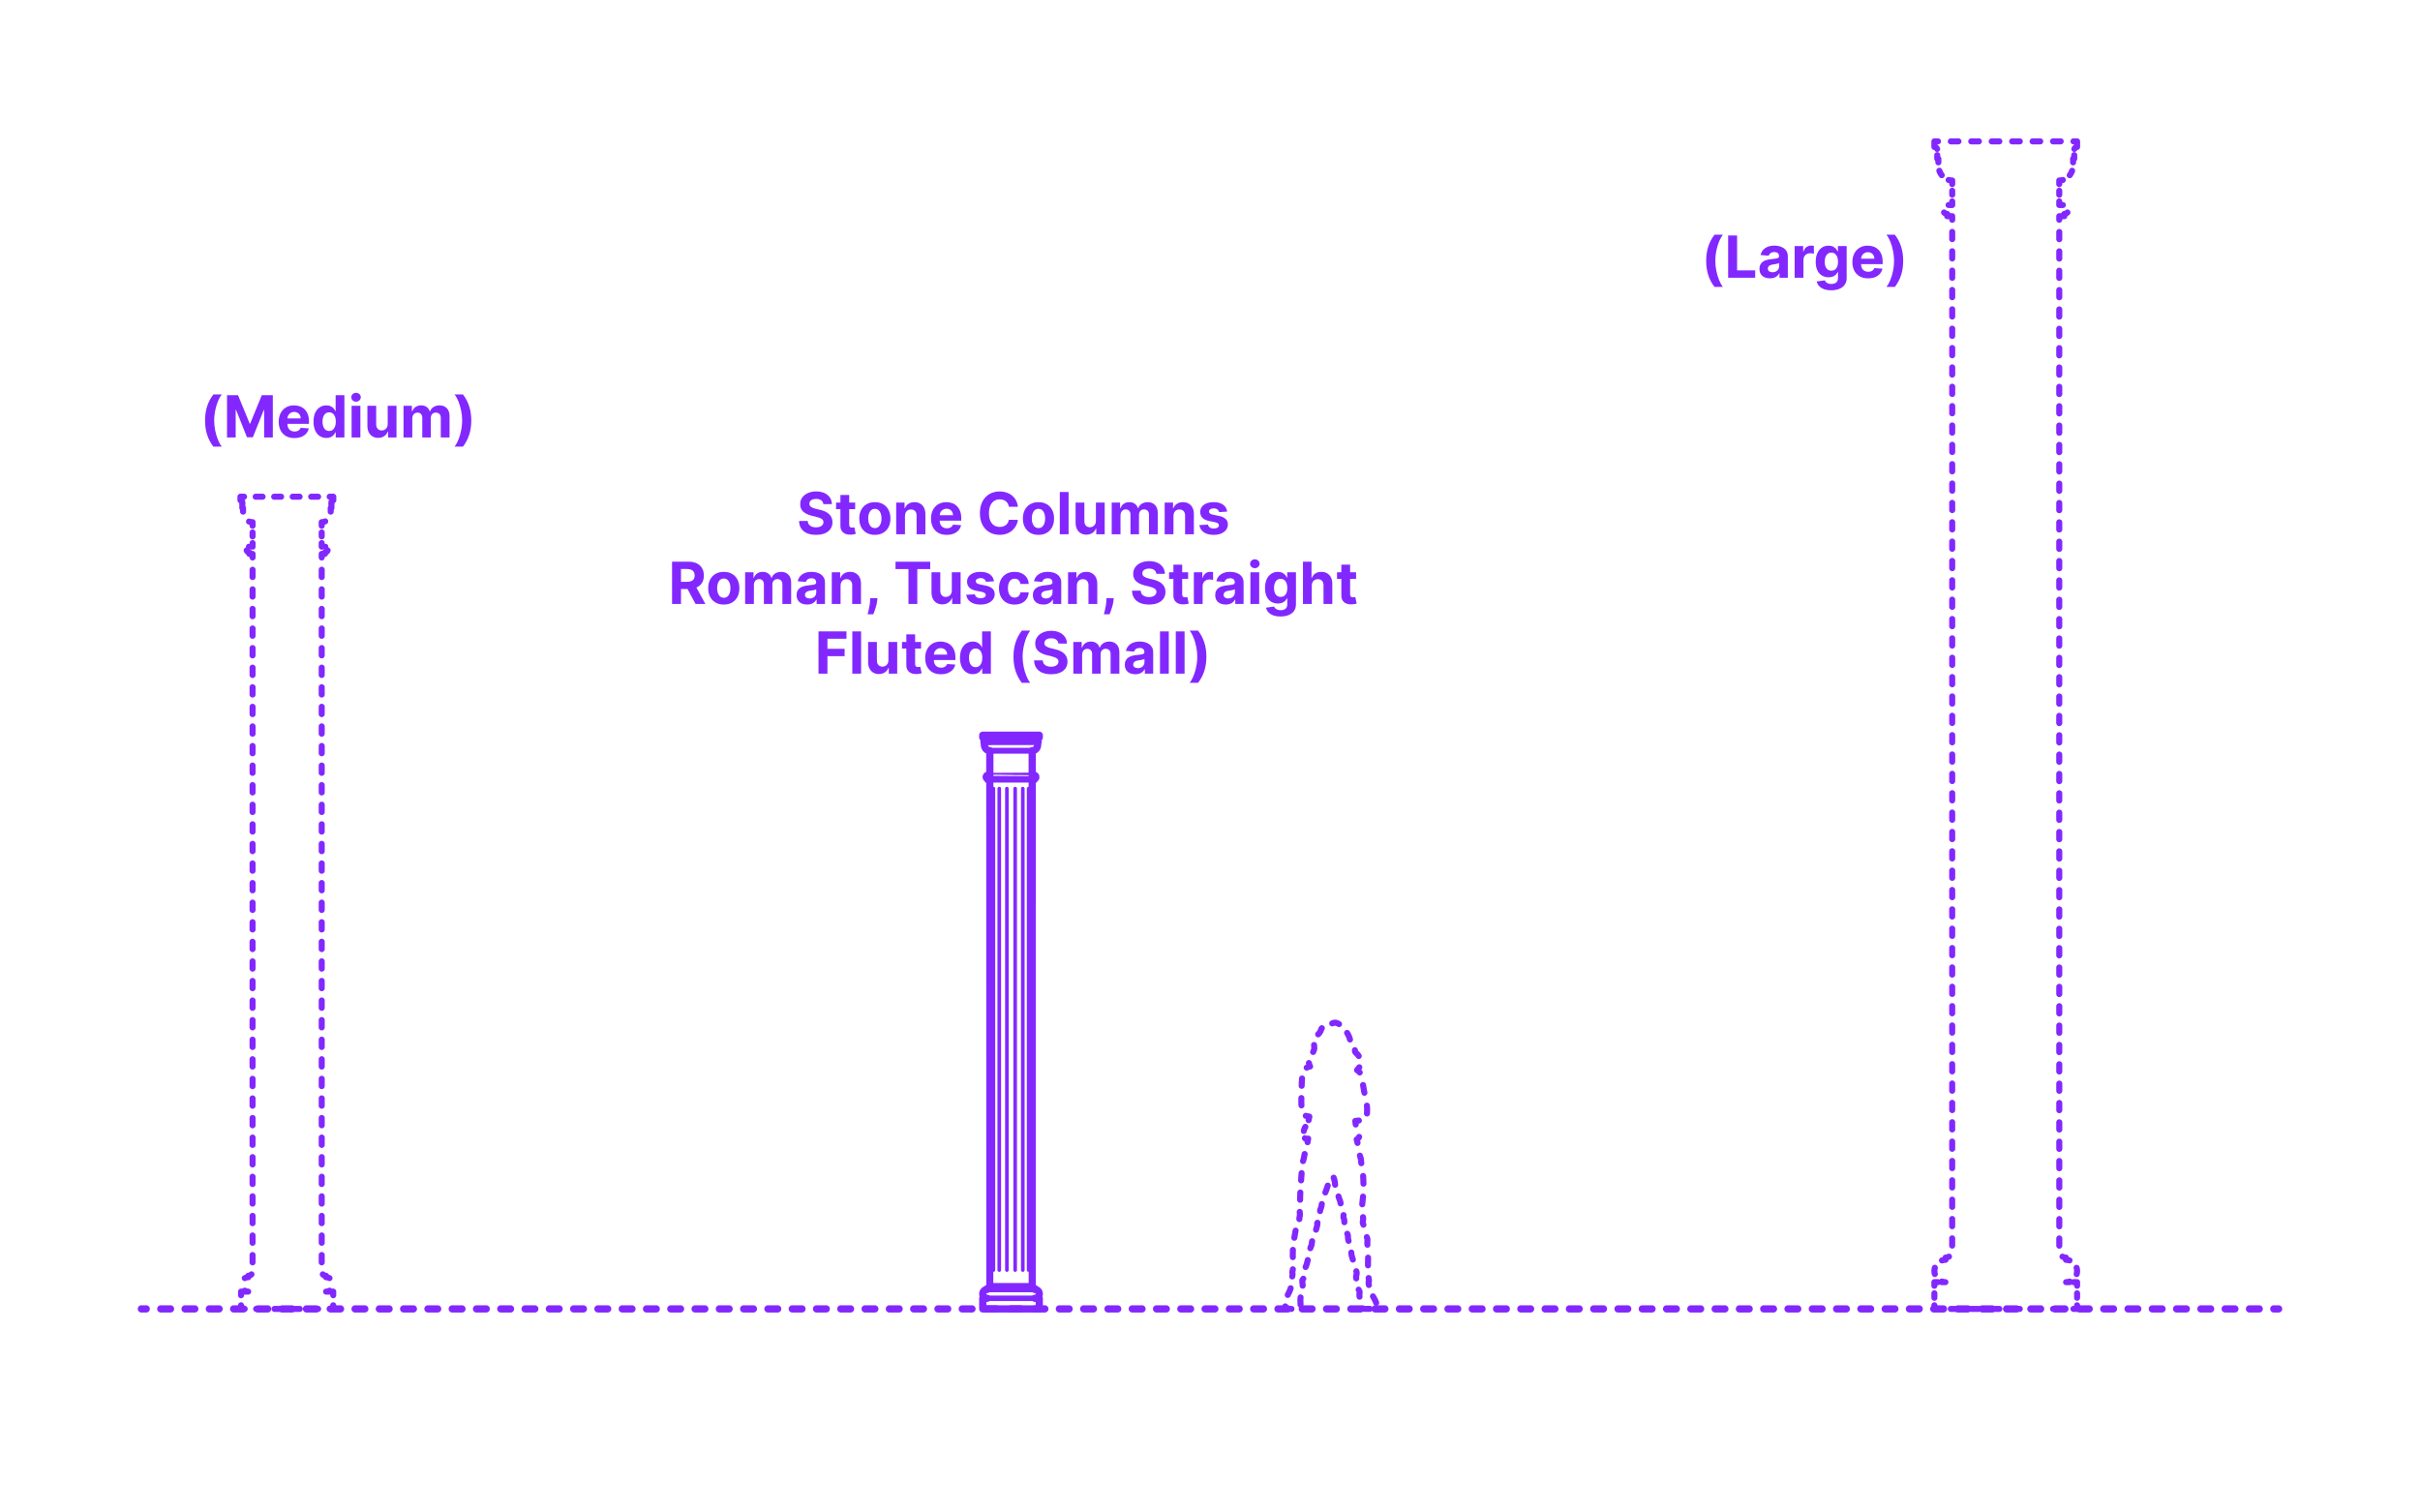 <?xml version="1.0" encoding="utf-8"?>
<!-- Generator: Adobe Illustrator 27.5.0, SVG Export Plug-In . SVG Version: 6.00 Build 0)  -->
<!DOCTYPE svg PUBLIC "-//W3C//DTD SVG 1.1//EN" "http://www.w3.org/Graphics/SVG/1.1/DTD/svg11.dtd">
<svg version="1.1" xmlns:x="http://ns.adobe.com/Extensibility/1.0/" xmlns:i="http://ns.adobe.com/AdobeIllustrator/10.0/" xmlns:graph="http://ns.adobe.com/Graphs/1.0/"
	 xmlns="http://www.w3.org/2000/svg" xmlns:xlink="http://www.w3.org/1999/xlink" x="0px" y="0px" width="1000px" height="625px"
	 viewBox="0 0 1000 625" enable-background="new 0 0 1000 625" xml:space="preserve">
<g id="FILL-BACKGROUND">
	<rect x="0" y="0" fill="#FFFFFF" width="1000" height="625"/>
</g>
<g id="N-TEXT">
	<g id="MTEXT_00000123402628793980599540000017770686237275077546_">
		<g>
			<g>
				<g>
					<path fill="#8228FF" d="M340.23,208.333c-0.068-0.688-0.36-1.222-0.878-1.603c-0.517-0.38-1.219-0.571-2.104-0.571
						c-0.603,0-1.111,0.084-1.526,0.251c-0.414,0.167-0.731,0.399-0.95,0.694c-0.219,0.296-0.328,0.631-0.328,1.006
						c-0.011,0.312,0.056,0.585,0.2,0.818c0.146,0.233,0.346,0.433,0.602,0.601c0.256,0.168,0.551,0.312,0.886,0.435
						c0.336,0.123,0.693,0.226,1.074,0.311l1.568,0.375c0.761,0.171,1.46,0.398,2.097,0.682c0.636,0.284,1.188,0.633,1.653,1.048
						c0.466,0.415,0.828,0.903,1.087,1.466c0.258,0.562,0.391,1.208,0.396,1.935c-0.005,1.068-0.276,1.993-0.813,2.774
						s-1.31,1.386-2.318,1.815c-1.009,0.429-2.223,0.644-3.644,0.644c-1.409,0-2.635-0.216-3.678-0.647
						c-1.042-0.432-1.854-1.073-2.438-1.922c-0.582-0.85-0.888-1.902-0.916-3.158h3.571c0.04,0.585,0.209,1.072,0.507,1.461
						c0.299,0.389,0.699,0.682,1.202,0.878s1.072,0.294,1.709,0.294c0.625,0,1.169-0.091,1.632-0.272
						c0.463-0.182,0.822-0.435,1.078-0.759s0.384-0.696,0.384-1.116c0-0.392-0.115-0.722-0.346-0.989s-0.565-0.494-1.006-0.682
						s-0.979-0.358-1.615-0.512l-1.9-0.477c-1.472-0.358-2.633-0.917-3.485-1.679c-0.853-0.761-1.275-1.787-1.271-3.077
						c-0.005-1.057,0.277-1.98,0.849-2.77c0.571-0.79,1.356-1.406,2.356-1.849c1-0.443,2.136-0.665,3.409-0.665
						c1.295,0,2.428,0.222,3.396,0.665c0.969,0.443,1.723,1.06,2.263,1.849c0.539,0.79,0.818,1.705,0.835,2.745H340.23z"/>
					<path fill="#8228FF" d="M353.372,207.677v2.727h-7.884v-2.727H353.372z M347.278,204.541h3.631v12.204
						c0,0.335,0.051,0.596,0.153,0.78s0.246,0.314,0.431,0.388s0.398,0.111,0.644,0.111c0.17,0,0.341-0.016,0.511-0.047
						c0.171-0.031,0.302-0.056,0.393-0.073l0.57,2.702c-0.182,0.057-0.438,0.124-0.767,0.201c-0.33,0.077-0.73,0.124-1.202,0.141
						c-0.875,0.034-1.641-0.083-2.297-0.35s-1.166-0.682-1.529-1.244c-0.364-0.562-0.543-1.273-0.537-2.131V204.541z"/>
					<path fill="#8228FF" d="M361.512,221.024c-1.324,0-2.468-0.283-3.431-0.848s-1.706-1.355-2.229-2.369
						c-0.523-1.015-0.784-2.192-0.784-3.533c0-1.353,0.261-2.536,0.784-3.55c0.522-1.014,1.266-1.804,2.229-2.37
						c0.963-0.565,2.106-0.848,3.431-0.848c1.323,0,2.467,0.283,3.43,0.848c0.964,0.565,1.706,1.355,2.229,2.37
						c0.522,1.014,0.783,2.197,0.783,3.55c0,1.341-0.261,2.518-0.783,3.533c-0.523,1.014-1.266,1.804-2.229,2.369
						C363.979,220.741,362.835,221.024,361.512,221.024z M361.528,218.211c0.603,0,1.105-0.172,1.509-0.516s0.709-0.814,0.916-1.411
						s0.312-1.275,0.312-2.037c0-0.761-0.104-1.44-0.312-2.037c-0.207-0.597-0.513-1.068-0.916-1.415
						c-0.403-0.346-0.906-0.52-1.509-0.52c-0.608,0-1.118,0.174-1.529,0.52c-0.412,0.347-0.722,0.818-0.93,1.415
						c-0.207,0.596-0.311,1.275-0.311,2.037c0,0.762,0.104,1.44,0.311,2.037c0.208,0.597,0.518,1.067,0.93,1.411
						C360.41,218.04,360.92,218.211,361.528,218.211z"/>
					<path fill="#8228FF" d="M373.955,213.2v7.568h-3.631v-13.091h3.46v2.31h0.153c0.29-0.761,0.775-1.365,1.458-1.811
						c0.682-0.446,1.508-0.669,2.479-0.669c0.909,0,1.702,0.199,2.378,0.597c0.676,0.397,1.202,0.964,1.577,1.7
						s0.562,1.612,0.562,2.629v8.335h-3.631v-7.688c0.006-0.801-0.199-1.428-0.613-1.879c-0.415-0.452-0.986-0.677-1.714-0.677
						c-0.488,0-0.919,0.105-1.291,0.315c-0.372,0.21-0.662,0.516-0.869,0.917C374.067,212.156,373.96,212.637,373.955,213.2z"/>
					<path fill="#8228FF" d="M391.213,221.024c-1.347,0-2.504-0.274-3.473-0.823s-1.715-1.327-2.237-2.335
						c-0.523-1.009-0.784-2.203-0.784-3.584c0-1.347,0.261-2.528,0.784-3.545c0.522-1.017,1.26-1.81,2.211-2.378
						c0.952-0.568,2.07-0.852,3.354-0.852c0.863,0,1.669,0.138,2.416,0.413c0.747,0.276,1.4,0.689,1.96,1.24
						s0.996,1.243,1.309,2.075c0.312,0.833,0.469,1.806,0.469,2.919v0.997h-11.055v-2.25h7.637c0-0.522-0.113-0.985-0.341-1.389
						c-0.228-0.403-0.541-0.72-0.941-0.95c-0.401-0.23-0.865-0.345-1.394-0.345c-0.552,0-1.039,0.126-1.462,0.379
						c-0.424,0.253-0.754,0.591-0.993,1.014c-0.238,0.423-0.36,0.894-0.366,1.411v2.139c0,0.647,0.121,1.208,0.362,1.679
						c0.241,0.472,0.584,0.835,1.027,1.091c0.442,0.255,0.968,0.383,1.576,0.383c0.403,0,0.772-0.057,1.108-0.17
						c0.335-0.114,0.622-0.284,0.86-0.511c0.238-0.228,0.421-0.506,0.546-0.835l3.357,0.222c-0.17,0.807-0.519,1.51-1.044,2.109
						s-1.201,1.065-2.028,1.398C393.245,220.857,392.292,221.024,391.213,221.024z"/>
					<path fill="#8228FF" d="M420.625,209.424h-3.733c-0.067-0.483-0.207-0.913-0.417-1.291c-0.211-0.378-0.48-0.7-0.81-0.967
						c-0.33-0.267-0.709-0.472-1.138-0.614c-0.43-0.142-0.894-0.213-1.394-0.213c-0.903,0-1.69,0.223-2.361,0.669
						c-0.67,0.446-1.19,1.094-1.56,1.943c-0.369,0.85-0.554,1.879-0.554,3.09c0,1.244,0.186,2.29,0.558,3.136
						s0.894,1.486,1.564,1.917c0.67,0.432,1.446,0.648,2.326,0.648c0.495,0,0.953-0.065,1.377-0.196
						c0.423-0.13,0.8-0.322,1.129-0.575c0.33-0.253,0.604-0.561,0.822-0.925c0.219-0.363,0.371-0.778,0.456-1.244l3.733,0.017
						c-0.097,0.801-0.337,1.572-0.721,2.314c-0.383,0.741-0.897,1.403-1.542,1.986c-0.646,0.582-1.412,1.042-2.302,1.38
						c-0.889,0.338-1.894,0.507-3.013,0.507c-1.557,0-2.947-0.353-4.172-1.057c-1.225-0.704-2.19-1.724-2.897-3.06
						c-0.707-1.335-1.061-2.952-1.061-4.849c0-1.904,0.357-3.523,1.073-4.858c0.716-1.335,1.688-2.354,2.915-3.055
						s2.607-1.053,4.142-1.053c1.012,0,1.95,0.142,2.817,0.426c0.866,0.284,1.635,0.698,2.305,1.24
						c0.671,0.542,1.218,1.206,1.641,1.99C420.234,207.515,420.506,208.413,420.625,209.424z"/>
					<path fill="#8228FF" d="M429.122,221.024c-1.324,0-2.468-0.283-3.431-0.848s-1.706-1.355-2.229-2.369
						c-0.523-1.015-0.784-2.192-0.784-3.533c0-1.353,0.261-2.536,0.784-3.55c0.522-1.014,1.266-1.804,2.229-2.37
						c0.963-0.565,2.106-0.848,3.431-0.848c1.323,0,2.467,0.283,3.43,0.848c0.964,0.565,1.706,1.355,2.229,2.37
						c0.522,1.014,0.783,2.197,0.783,3.55c0,1.341-0.261,2.518-0.783,3.533c-0.523,1.014-1.266,1.804-2.229,2.369
						C431.589,220.741,430.445,221.024,429.122,221.024z M429.139,218.211c0.603,0,1.105-0.172,1.509-0.516s0.709-0.814,0.916-1.411
						s0.312-1.275,0.312-2.037c0-0.761-0.104-1.44-0.312-2.037c-0.207-0.597-0.513-1.068-0.916-1.415
						c-0.403-0.346-0.906-0.52-1.509-0.52c-0.608,0-1.118,0.174-1.529,0.52c-0.412,0.347-0.722,0.818-0.93,1.415
						c-0.207,0.596-0.311,1.275-0.311,2.037c0,0.762,0.104,1.44,0.311,2.037c0.208,0.597,0.518,1.067,0.93,1.411
						C428.021,218.04,428.53,218.211,429.139,218.211z"/>
					<path fill="#8228FF" d="M441.565,203.313v17.455h-3.631v-17.455H441.565z"/>
					<path fill="#8228FF" d="M452.857,215.194v-7.517h3.631v13.091h-3.486v-2.378h-0.137c-0.295,0.767-0.785,1.384-1.47,1.85
						s-1.519,0.699-2.501,0.699c-0.875,0-1.646-0.199-2.311-0.597c-0.664-0.397-1.183-0.963-1.555-1.696s-0.562-1.611-0.567-2.634
						v-8.335h3.631v7.688c0.006,0.772,0.213,1.383,0.622,1.833c0.409,0.449,0.958,0.673,1.646,0.673
						c0.438,0,0.847-0.101,1.227-0.302c0.381-0.202,0.689-0.501,0.925-0.899C452.748,216.271,452.862,215.779,452.857,215.194z"/>
					<path fill="#8228FF" d="M459.386,220.768v-13.091h3.46v2.31h0.153c0.273-0.767,0.728-1.372,1.364-1.815
						c0.636-0.443,1.397-0.665,2.284-0.665c0.897,0,1.661,0.223,2.292,0.669c0.631,0.446,1.051,1.05,1.262,1.811h0.136
						c0.268-0.75,0.752-1.351,1.453-1.803c0.702-0.452,1.533-0.677,2.493-0.677c1.222,0,2.215,0.388,2.979,1.163
						c0.765,0.776,1.146,1.874,1.146,3.294v8.804h-3.622v-8.088c0-0.728-0.193-1.273-0.579-1.637
						c-0.387-0.363-0.87-0.545-1.449-0.545c-0.659,0-1.174,0.209-1.543,0.626s-0.554,0.967-0.554,1.649v7.994h-3.52v-8.165
						c0-0.642-0.184-1.154-0.55-1.534c-0.366-0.381-0.849-0.571-1.444-0.571c-0.404,0-0.767,0.101-1.087,0.303
						c-0.321,0.202-0.575,0.483-0.763,0.844s-0.281,0.783-0.281,1.266v7.858H459.386z"/>
					<path fill="#8228FF" d="M484.902,213.2v7.568h-3.631v-13.091h3.46v2.31h0.153c0.29-0.761,0.775-1.365,1.458-1.811
						c0.682-0.446,1.508-0.669,2.479-0.669c0.909,0,1.702,0.199,2.378,0.597c0.676,0.397,1.202,0.964,1.577,1.7
						s0.562,1.612,0.562,2.629v8.335h-3.631v-7.688c0.006-0.801-0.199-1.428-0.613-1.879c-0.415-0.452-0.986-0.677-1.714-0.677
						c-0.488,0-0.919,0.105-1.291,0.315c-0.372,0.21-0.662,0.516-0.869,0.917C485.015,212.156,484.907,212.637,484.902,213.2z"/>
					<path fill="#8228FF" d="M507.087,211.41l-3.324,0.205c-0.057-0.284-0.179-0.542-0.366-0.771s-0.434-0.415-0.737-0.554
						s-0.666-0.209-1.087-0.209c-0.562,0-1.037,0.118-1.423,0.354c-0.387,0.236-0.58,0.55-0.58,0.942
						c0,0.312,0.125,0.577,0.375,0.792c0.25,0.216,0.68,0.39,1.287,0.52l2.369,0.478c1.273,0.261,2.222,0.682,2.847,1.261
						s0.938,1.341,0.938,2.284c0,0.858-0.251,1.611-0.754,2.258c-0.503,0.648-1.19,1.152-2.062,1.513s-1.877,0.542-3.013,0.542
						c-1.733,0-3.112-0.362-4.138-1.087c-1.026-0.724-1.627-1.711-1.803-2.961l3.571-0.188c0.107,0.528,0.369,0.93,0.784,1.206
						c0.414,0.275,0.945,0.413,1.594,0.413c0.636,0,1.148-0.124,1.538-0.371c0.389-0.247,0.587-0.567,0.592-0.959
						c-0.005-0.33-0.145-0.601-0.417-0.814c-0.273-0.213-0.693-0.376-1.262-0.49l-2.267-0.452c-1.278-0.256-2.229-0.699-2.852-1.33
						c-0.622-0.631-0.933-1.435-0.933-2.412c0-0.841,0.229-1.565,0.686-2.173c0.458-0.608,1.103-1.077,1.935-1.406
						c0.833-0.33,1.809-0.494,2.928-0.494c1.653,0,2.956,0.349,3.908,1.048C506.372,209.254,506.928,210.206,507.087,211.41z"/>
					<path fill="#8228FF" d="M277.713,249.568v-17.455h6.886c1.318,0,2.445,0.234,3.38,0.703s1.647,1.131,2.139,1.986
						s0.737,1.859,0.737,3.013c0,1.159-0.25,2.155-0.75,2.987s-1.223,1.47-2.169,1.914c-0.946,0.443-2.09,0.665-3.431,0.665h-4.61
						v-2.966h4.014c0.705,0,1.29-0.097,1.756-0.29c0.466-0.193,0.814-0.483,1.044-0.869c0.23-0.386,0.346-0.866,0.346-1.44
						c0-0.58-0.115-1.068-0.346-1.466c-0.229-0.397-0.579-0.7-1.048-0.908s-1.059-0.311-1.769-0.311h-2.488v14.438H277.713z
						 M287.139,241.625l4.338,7.943h-4.073l-4.245-7.943H287.139z"/>
					<path fill="#8228FF" d="M299.088,249.824c-1.324,0-2.468-0.283-3.431-0.848s-1.706-1.355-2.229-2.369
						c-0.523-1.015-0.784-2.192-0.784-3.533c0-1.353,0.261-2.536,0.784-3.55c0.522-1.014,1.266-1.804,2.229-2.37
						c0.963-0.565,2.106-0.848,3.431-0.848c1.323,0,2.467,0.283,3.43,0.848c0.964,0.565,1.706,1.355,2.229,2.37
						c0.522,1.014,0.783,2.197,0.783,3.55c0,1.341-0.261,2.518-0.783,3.533c-0.523,1.014-1.266,1.804-2.229,2.369
						C301.555,249.541,300.411,249.824,299.088,249.824z M299.104,247.011c0.603,0,1.105-0.172,1.509-0.516s0.709-0.814,0.916-1.411
						s0.312-1.275,0.312-2.037c0-0.761-0.104-1.44-0.312-2.037c-0.207-0.597-0.513-1.068-0.916-1.415
						c-0.403-0.346-0.906-0.52-1.509-0.52c-0.608,0-1.118,0.174-1.529,0.52c-0.412,0.347-0.722,0.818-0.93,1.415
						c-0.207,0.596-0.311,1.275-0.311,2.037c0,0.762,0.104,1.44,0.311,2.037c0.208,0.597,0.518,1.067,0.93,1.411
						C297.986,246.839,298.496,247.011,299.104,247.011z"/>
					<path fill="#8228FF" d="M307.9,249.568v-13.091h3.46v2.31h0.153c0.273-0.767,0.728-1.372,1.364-1.815
						c0.636-0.443,1.397-0.665,2.284-0.665c0.897,0,1.661,0.223,2.292,0.669c0.631,0.446,1.051,1.05,1.262,1.811h0.136
						c0.268-0.75,0.752-1.351,1.453-1.803c0.702-0.452,1.533-0.677,2.493-0.677c1.222,0,2.215,0.388,2.979,1.163
						c0.765,0.776,1.146,1.874,1.146,3.294v8.804h-3.622v-8.088c0-0.728-0.193-1.273-0.579-1.637
						c-0.387-0.363-0.87-0.545-1.449-0.545c-0.659,0-1.174,0.209-1.543,0.626s-0.554,0.967-0.554,1.649v7.994h-3.52v-8.165
						c0-0.642-0.184-1.154-0.55-1.534c-0.366-0.381-0.849-0.571-1.444-0.571c-0.404,0-0.767,0.101-1.087,0.303
						c-0.321,0.202-0.575,0.483-0.763,0.844s-0.281,0.783-0.281,1.266v7.858H307.9z"/>
					<path fill="#8228FF" d="M333.519,249.815c-0.835,0-1.579-0.146-2.232-0.439s-1.169-0.727-1.547-1.304s-0.566-1.297-0.566-2.161
						c0-0.727,0.133-1.338,0.4-1.833c0.267-0.494,0.631-0.892,1.091-1.193s0.984-0.529,1.572-0.682s1.206-0.261,1.854-0.324
						c0.762-0.08,1.375-0.155,1.841-0.226c0.466-0.071,0.804-0.177,1.015-0.319c0.21-0.142,0.315-0.352,0.315-0.631v-0.051
						c0-0.54-0.169-0.958-0.508-1.253c-0.338-0.295-0.816-0.443-1.436-0.443c-0.653,0-1.174,0.144-1.56,0.431
						c-0.387,0.287-0.643,0.646-0.768,1.078l-3.357-0.273c0.17-0.795,0.506-1.484,1.006-2.067c0.5-0.582,1.146-1.031,1.938-1.347
						c0.793-0.315,1.712-0.473,2.757-0.473c0.728,0,1.425,0.085,2.093,0.255c0.667,0.17,1.262,0.435,1.781,0.793
						s0.931,0.817,1.231,1.376s0.452,1.229,0.452,2.007v8.83h-3.443v-1.815h-0.103c-0.21,0.409-0.491,0.769-0.844,1.078
						c-0.353,0.31-0.775,0.551-1.27,0.725C334.737,249.729,334.167,249.815,333.519,249.815z M334.559,247.31
						c0.534,0,1.006-0.107,1.415-0.32s0.729-0.501,0.963-0.865c0.233-0.363,0.35-0.775,0.35-1.236V243.5
						c-0.114,0.074-0.269,0.141-0.465,0.201c-0.195,0.06-0.416,0.113-0.66,0.162s-0.489,0.091-0.733,0.128s-0.466,0.07-0.664,0.098
						c-0.427,0.062-0.799,0.162-1.117,0.298c-0.318,0.136-0.565,0.319-0.741,0.549c-0.176,0.23-0.264,0.516-0.264,0.857
						c0,0.494,0.18,0.871,0.541,1.129C333.543,247.18,334.002,247.31,334.559,247.31z"/>
					<path fill="#8228FF" d="M347.343,242v7.568h-3.631v-13.091h3.461v2.31h0.153c0.289-0.761,0.775-1.365,1.457-1.811
						c0.682-0.446,1.509-0.669,2.48-0.669c0.909,0,1.701,0.199,2.378,0.597c0.676,0.397,1.201,0.964,1.576,1.7
						s0.562,1.612,0.562,2.629v8.335h-3.631v-7.688c0.006-0.801-0.198-1.428-0.613-1.879s-0.985-0.677-1.713-0.677
						c-0.489,0-0.919,0.105-1.291,0.315c-0.372,0.21-0.662,0.516-0.87,0.917C347.455,240.956,347.349,241.437,347.343,242z"/>
					<path fill="#8228FF" d="M362.581,247.182l-0.094,0.938c-0.074,0.75-0.215,1.499-0.422,2.246s-0.423,1.425-0.647,2.033
						s-0.405,1.085-0.541,1.432h-2.353c0.085-0.335,0.201-0.802,0.35-1.402c0.147-0.6,0.286-1.271,0.417-2.016
						c0.131-0.745,0.214-1.503,0.247-2.275l0.043-0.955H362.581z"/>
					<path fill="#8228FF" d="M370.056,235.156v-3.042h14.335v3.042h-5.344v14.412h-3.647v-14.412H370.056z"/>
					<path fill="#8228FF" d="M393.314,243.994v-7.517h3.631v13.091h-3.486v-2.378h-0.137c-0.295,0.767-0.785,1.384-1.47,1.85
						s-1.519,0.699-2.501,0.699c-0.875,0-1.646-0.199-2.311-0.597c-0.664-0.397-1.183-0.963-1.555-1.696s-0.562-1.611-0.567-2.634
						v-8.335h3.631v7.688c0.006,0.772,0.213,1.383,0.622,1.833c0.409,0.449,0.958,0.673,1.646,0.673
						c0.438,0,0.847-0.101,1.227-0.302c0.381-0.202,0.689-0.501,0.925-0.899C393.205,245.071,393.319,244.579,393.314,243.994z"/>
					<path fill="#8228FF" d="M410.734,240.21l-3.323,0.205c-0.058-0.284-0.18-0.542-0.367-0.771s-0.433-0.415-0.736-0.554
						c-0.305-0.139-0.667-0.209-1.087-0.209c-0.562,0-1.037,0.118-1.424,0.354c-0.386,0.236-0.579,0.55-0.579,0.942
						c0,0.312,0.125,0.577,0.375,0.792c0.25,0.216,0.679,0.39,1.287,0.52l2.369,0.478c1.272,0.261,2.222,0.682,2.847,1.261
						s0.938,1.341,0.938,2.284c0,0.858-0.252,1.611-0.755,2.258c-0.502,0.648-1.19,1.152-2.062,1.513s-1.876,0.542-3.013,0.542
						c-1.732,0-3.112-0.362-4.138-1.087c-1.025-0.724-1.626-1.711-1.803-2.961l3.571-0.188c0.108,0.528,0.369,0.93,0.784,1.206
						c0.415,0.275,0.946,0.413,1.594,0.413c0.637,0,1.149-0.124,1.538-0.371c0.39-0.247,0.587-0.567,0.593-0.959
						c-0.006-0.33-0.145-0.601-0.418-0.814c-0.272-0.213-0.693-0.376-1.261-0.49l-2.268-0.452c-1.278-0.256-2.229-0.699-2.851-1.33
						c-0.622-0.631-0.934-1.435-0.934-2.412c0-0.841,0.229-1.565,0.687-2.173c0.457-0.608,1.102-1.077,1.935-1.406
						c0.832-0.33,1.808-0.494,2.928-0.494c1.653,0,2.956,0.349,3.907,1.048C410.021,238.054,410.575,239.005,410.734,240.21z"/>
					<path fill="#8228FF" d="M419.24,249.824c-1.342,0-2.493-0.286-3.456-0.857c-0.963-0.571-1.702-1.365-2.216-2.382
						c-0.515-1.017-0.771-2.188-0.771-3.511c0-1.341,0.26-2.519,0.779-3.533c0.521-1.014,1.26-1.807,2.221-2.378
						c0.96-0.571,2.102-0.856,3.426-0.856c1.143,0,2.143,0.208,3,0.622c0.858,0.415,1.537,0.997,2.037,1.747
						s0.775,1.631,0.827,2.642h-3.427c-0.097-0.653-0.351-1.18-0.763-1.581c-0.412-0.4-0.95-0.601-1.615-0.601
						c-0.562,0-1.053,0.152-1.47,0.456c-0.418,0.304-0.743,0.746-0.976,1.326c-0.233,0.58-0.35,1.281-0.35,2.105
						c0,0.835,0.115,1.545,0.345,2.131c0.23,0.585,0.556,1.031,0.976,1.338c0.421,0.307,0.912,0.46,1.475,0.46
						c0.415,0,0.789-0.085,1.121-0.255s0.607-0.419,0.826-0.746s0.362-0.72,0.431-1.181h3.427c-0.058,1-0.328,1.879-0.814,2.638
						c-0.485,0.759-1.154,1.351-2.007,1.777C421.413,249.61,420.404,249.824,419.24,249.824z"/>
					<path fill="#8228FF" d="M431.154,249.815c-0.835,0-1.579-0.146-2.232-0.439s-1.169-0.727-1.547-1.304s-0.566-1.297-0.566-2.161
						c0-0.727,0.133-1.338,0.4-1.833c0.267-0.494,0.631-0.892,1.091-1.193s0.984-0.529,1.572-0.682s1.206-0.261,1.854-0.324
						c0.762-0.08,1.375-0.155,1.841-0.226c0.466-0.071,0.804-0.177,1.015-0.319c0.21-0.142,0.315-0.352,0.315-0.631v-0.051
						c0-0.54-0.169-0.958-0.508-1.253c-0.338-0.295-0.816-0.443-1.436-0.443c-0.653,0-1.174,0.144-1.56,0.431
						c-0.387,0.287-0.643,0.646-0.768,1.078l-3.357-0.273c0.17-0.795,0.506-1.484,1.006-2.067c0.5-0.582,1.146-1.031,1.938-1.347
						c0.793-0.315,1.712-0.473,2.757-0.473c0.728,0,1.425,0.085,2.093,0.255c0.667,0.17,1.262,0.435,1.781,0.793
						s0.931,0.817,1.231,1.376s0.452,1.229,0.452,2.007v8.83h-3.443v-1.815h-0.103c-0.21,0.409-0.491,0.769-0.844,1.078
						c-0.353,0.31-0.775,0.551-1.27,0.725C432.373,249.729,431.803,249.815,431.154,249.815z M432.194,247.31
						c0.534,0,1.006-0.107,1.415-0.32s0.729-0.501,0.963-0.865c0.233-0.363,0.35-0.775,0.35-1.236V243.5
						c-0.114,0.074-0.269,0.141-0.465,0.201c-0.195,0.06-0.416,0.113-0.66,0.162s-0.489,0.091-0.733,0.128s-0.466,0.07-0.664,0.098
						c-0.427,0.062-0.799,0.162-1.117,0.298c-0.318,0.136-0.565,0.319-0.741,0.549c-0.176,0.23-0.264,0.516-0.264,0.857
						c0,0.494,0.18,0.871,0.541,1.129C431.179,247.18,431.638,247.31,432.194,247.31z"/>
					<path fill="#8228FF" d="M444.979,242v7.568h-3.631v-13.091h3.46v2.31h0.153c0.29-0.761,0.775-1.365,1.458-1.811
						c0.682-0.446,1.508-0.669,2.479-0.669c0.909,0,1.702,0.199,2.378,0.597c0.676,0.397,1.202,0.964,1.577,1.7
						s0.562,1.612,0.562,2.629v8.335h-3.631v-7.688c0.006-0.801-0.199-1.428-0.613-1.879c-0.415-0.452-0.986-0.677-1.714-0.677
						c-0.488,0-0.919,0.105-1.291,0.315c-0.372,0.21-0.662,0.516-0.869,0.917C445.091,240.956,444.983,241.437,444.979,242z"/>
					<path fill="#8228FF" d="M460.217,247.182l-0.094,0.938c-0.074,0.75-0.215,1.499-0.422,2.246s-0.423,1.425-0.647,2.033
						s-0.405,1.085-0.541,1.432h-2.353c0.085-0.335,0.201-0.802,0.35-1.402c0.147-0.6,0.286-1.271,0.417-2.016
						c0.131-0.745,0.214-1.503,0.247-2.275l0.043-0.955H460.217z"/>
					<path fill="#8228FF" d="M477.824,237.133c-0.068-0.688-0.36-1.222-0.878-1.603c-0.517-0.38-1.219-0.571-2.104-0.571
						c-0.603,0-1.111,0.084-1.526,0.251c-0.414,0.167-0.731,0.399-0.95,0.694c-0.219,0.296-0.328,0.631-0.328,1.006
						c-0.011,0.312,0.056,0.585,0.2,0.818c0.146,0.233,0.346,0.433,0.602,0.601c0.256,0.168,0.551,0.312,0.886,0.435
						c0.336,0.123,0.693,0.226,1.074,0.311l1.568,0.375c0.761,0.171,1.46,0.398,2.097,0.682c0.636,0.284,1.188,0.633,1.653,1.048
						c0.466,0.415,0.828,0.903,1.087,1.466c0.258,0.562,0.391,1.208,0.396,1.935c-0.005,1.068-0.276,1.993-0.813,2.774
						s-1.31,1.386-2.318,1.815c-1.009,0.429-2.223,0.644-3.644,0.644c-1.409,0-2.635-0.216-3.678-0.647
						c-1.042-0.432-1.854-1.073-2.438-1.922c-0.582-0.85-0.888-1.902-0.916-3.158h3.571c0.04,0.585,0.209,1.072,0.507,1.461
						c0.299,0.389,0.699,0.682,1.202,0.878s1.072,0.294,1.709,0.294c0.625,0,1.169-0.091,1.632-0.272
						c0.463-0.182,0.822-0.435,1.078-0.759s0.384-0.696,0.384-1.116c0-0.392-0.115-0.722-0.346-0.989s-0.565-0.494-1.006-0.682
						s-0.979-0.358-1.615-0.512l-1.9-0.477c-1.472-0.358-2.633-0.917-3.485-1.679c-0.853-0.761-1.275-1.787-1.271-3.077
						c-0.005-1.057,0.277-1.98,0.849-2.77c0.571-0.79,1.356-1.406,2.356-1.849c1-0.443,2.136-0.665,3.409-0.665
						c1.295,0,2.428,0.222,3.396,0.665c0.969,0.443,1.723,1.06,2.263,1.849c0.539,0.79,0.818,1.705,0.835,2.745H477.824z"/>
					<path fill="#8228FF" d="M490.967,236.477v2.727h-7.884v-2.727H490.967z M484.873,233.341h3.63v12.204
						c0,0.335,0.052,0.596,0.153,0.78c0.103,0.185,0.246,0.314,0.431,0.388s0.399,0.111,0.644,0.111
						c0.171,0,0.341-0.016,0.512-0.047c0.17-0.031,0.301-0.056,0.392-0.073l0.571,2.702c-0.182,0.057-0.438,0.124-0.768,0.201
						c-0.329,0.077-0.729,0.124-1.201,0.141c-0.875,0.034-1.641-0.083-2.297-0.35s-1.166-0.682-1.53-1.244
						c-0.363-0.562-0.542-1.273-0.536-2.131V233.341z"/>
					<path fill="#8228FF" d="M493.327,249.568v-13.091h3.52v2.284h0.137c0.238-0.812,0.639-1.428,1.201-1.845
						c0.562-0.418,1.211-0.626,1.943-0.626c0.182,0,0.378,0.011,0.588,0.034c0.211,0.022,0.396,0.054,0.555,0.094v3.221
						c-0.171-0.051-0.406-0.096-0.708-0.136c-0.301-0.04-0.576-0.06-0.826-0.06c-0.534,0-1.01,0.115-1.428,0.345
						s-0.747,0.55-0.988,0.959c-0.242,0.409-0.362,0.88-0.362,1.415v7.406H493.327z"/>
					<path fill="#8228FF" d="M506.503,249.815c-0.835,0-1.58-0.146-2.233-0.439s-1.169-0.727-1.547-1.304s-0.566-1.297-0.566-2.161
						c0-0.727,0.134-1.338,0.4-1.833c0.268-0.494,0.631-0.892,1.091-1.193c0.461-0.301,0.984-0.529,1.572-0.682
						c0.589-0.153,1.206-0.261,1.854-0.324c0.761-0.08,1.375-0.155,1.841-0.226c0.466-0.071,0.804-0.177,1.014-0.319
						s0.315-0.352,0.315-0.631v-0.051c0-0.54-0.169-0.958-0.507-1.253s-0.817-0.443-1.437-0.443c-0.653,0-1.173,0.144-1.56,0.431
						c-0.386,0.287-0.642,0.646-0.767,1.078l-3.358-0.273c0.171-0.795,0.506-1.484,1.006-2.067c0.5-0.582,1.146-1.031,1.939-1.347
						c0.792-0.315,1.711-0.473,2.757-0.473c0.728,0,1.425,0.085,2.092,0.255c0.668,0.17,1.262,0.435,1.781,0.793
						c0.521,0.358,0.931,0.817,1.231,1.376c0.302,0.56,0.452,1.229,0.452,2.007v8.83h-3.443v-1.815h-0.103
						c-0.21,0.409-0.491,0.769-0.844,1.078c-0.352,0.31-0.775,0.551-1.27,0.725S507.15,249.815,506.503,249.815z M507.543,247.31
						c0.533,0,1.005-0.107,1.414-0.32s0.73-0.501,0.964-0.865c0.232-0.363,0.349-0.775,0.349-1.236V243.5
						c-0.113,0.074-0.269,0.141-0.464,0.201c-0.196,0.06-0.417,0.113-0.661,0.162s-0.488,0.091-0.732,0.128s-0.466,0.07-0.665,0.098
						c-0.426,0.062-0.798,0.162-1.116,0.298c-0.318,0.136-0.565,0.319-0.741,0.549c-0.177,0.23-0.265,0.516-0.265,0.857
						c0,0.494,0.181,0.871,0.541,1.129C506.527,247.18,506.985,247.31,507.543,247.31z"/>
					<path fill="#8228FF" d="M518.528,234.79c-0.54,0-1.003-0.179-1.389-0.537c-0.387-0.358-0.58-0.79-0.58-1.295
						c0-0.505,0.193-0.939,0.58-1.3c0.386-0.361,0.847-0.541,1.381-0.541c0.545,0,1.01,0.179,1.393,0.537
						c0.384,0.358,0.576,0.79,0.576,1.295c0,0.505-0.192,0.939-0.576,1.299C519.53,234.609,519.068,234.79,518.528,234.79z
						 M516.696,249.568v-13.091h3.631v13.091H516.696z"/>
					<path fill="#8228FF" d="M529.122,254.75c-1.177,0-2.184-0.161-3.021-0.481s-1.505-0.757-1.999-1.308
						c-0.494-0.551-0.815-1.17-0.963-1.858l3.358-0.452c0.102,0.261,0.264,0.505,0.485,0.733c0.222,0.227,0.516,0.41,0.882,0.55
						c0.367,0.139,0.814,0.208,1.343,0.208c0.79,0,1.441-0.191,1.956-0.575c0.514-0.383,0.771-1.024,0.771-1.922v-2.395h-0.153
						c-0.159,0.364-0.398,0.708-0.717,1.031c-0.317,0.324-0.727,0.588-1.227,0.793s-1.097,0.307-1.79,0.307
						c-0.983,0-1.876-0.229-2.681-0.686c-0.804-0.458-1.443-1.159-1.917-2.105c-0.475-0.946-0.712-2.144-0.712-3.592
						c0-1.483,0.241-2.722,0.725-3.716c0.482-0.994,1.126-1.738,1.93-2.233c0.805-0.494,1.687-0.741,2.646-0.741
						c0.733,0,1.347,0.124,1.841,0.371c0.495,0.247,0.894,0.554,1.198,0.92c0.304,0.367,0.538,0.726,0.703,1.078h0.136v-2.199h3.605
						v13.219c0,1.113-0.272,2.045-0.818,2.795s-1.3,1.314-2.263,1.692C531.479,254.561,530.372,254.75,529.122,254.75z
						 M529.198,246.653c0.585,0,1.081-0.146,1.487-0.439c0.406-0.293,0.719-0.713,0.938-1.262c0.219-0.548,0.328-1.206,0.328-1.973
						s-0.107-1.433-0.324-1.999c-0.216-0.565-0.528-1.004-0.938-1.317c-0.408-0.312-0.906-0.469-1.491-0.469
						c-0.597,0-1.1,0.161-1.509,0.481c-0.408,0.321-0.719,0.766-0.929,1.334c-0.21,0.568-0.315,1.224-0.315,1.969
						c0,0.755,0.106,1.408,0.32,1.956c0.213,0.549,0.522,0.972,0.929,1.27S528.602,246.653,529.198,246.653z"/>
					<path fill="#8228FF" d="M542.051,242v7.568h-3.631v-17.455h3.528v6.673h0.153c0.296-0.772,0.772-1.379,1.432-1.82
						c0.659-0.44,1.486-0.66,2.48-0.66c0.909,0,1.703,0.197,2.382,0.592s1.207,0.96,1.585,1.696s0.564,1.615,0.559,2.638v8.335
						h-3.631v-7.688c0.006-0.807-0.197-1.435-0.609-1.883c-0.412-0.449-0.987-0.673-1.726-0.673c-0.494,0-0.931,0.105-1.309,0.315
						c-0.378,0.21-0.673,0.516-0.886,0.917C542.166,240.956,542.056,241.437,542.051,242z"/>
					<path fill="#8228FF" d="M560.366,236.477v2.727h-7.884v-2.727H560.366z M554.272,233.341h3.63v12.204
						c0,0.335,0.052,0.596,0.153,0.78c0.103,0.185,0.246,0.314,0.431,0.388s0.399,0.111,0.644,0.111
						c0.171,0,0.341-0.016,0.512-0.047c0.17-0.031,0.301-0.056,0.392-0.073l0.571,2.702c-0.182,0.057-0.438,0.124-0.768,0.201
						c-0.329,0.077-0.729,0.124-1.201,0.141c-0.875,0.034-1.641-0.083-2.297-0.35s-1.166-0.682-1.53-1.244
						c-0.363-0.562-0.542-1.273-0.536-2.131V233.341z"/>
					<path fill="#8228FF" d="M338.228,278.368v-17.455h11.557v3.042h-7.866v4.159h7.1v3.042h-7.1v7.21H338.228z"/>
					<path fill="#8228FF" d="M355.827,260.914v17.455h-3.631v-17.455H355.827z"/>
					<path fill="#8228FF" d="M367.119,272.794v-7.517h3.631v13.091h-3.485v-2.378h-0.137c-0.296,0.767-0.785,1.384-1.47,1.85
						c-0.686,0.466-1.519,0.699-2.502,0.699c-0.875,0-1.645-0.199-2.31-0.597c-0.665-0.397-1.184-0.963-1.556-1.696
						s-0.561-1.611-0.566-2.634v-8.335h3.631v7.688c0.005,0.772,0.213,1.383,0.622,1.833c0.409,0.449,0.957,0.673,1.645,0.673
						c0.438,0,0.847-0.101,1.228-0.302s0.688-0.501,0.925-0.899C367.01,273.871,367.125,273.379,367.119,272.794z"/>
					<path fill="#8228FF" d="M380.61,265.277v2.727h-7.884v-2.727H380.61z M374.517,262.141h3.631v12.204
						c0,0.335,0.051,0.596,0.153,0.78s0.246,0.314,0.431,0.388s0.398,0.111,0.644,0.111c0.17,0,0.341-0.016,0.511-0.047
						c0.171-0.031,0.302-0.056,0.393-0.073l0.57,2.702c-0.182,0.057-0.438,0.124-0.767,0.201c-0.33,0.077-0.73,0.124-1.202,0.141
						c-0.875,0.034-1.641-0.083-2.297-0.35s-1.166-0.682-1.529-1.244c-0.364-0.562-0.543-1.273-0.537-2.131V262.141z"/>
					<path fill="#8228FF" d="M388.801,278.624c-1.347,0-2.504-0.274-3.473-0.823s-1.715-1.327-2.237-2.335
						c-0.523-1.009-0.784-2.203-0.784-3.584c0-1.347,0.261-2.528,0.784-3.545c0.522-1.017,1.26-1.81,2.211-2.378
						c0.952-0.568,2.07-0.852,3.354-0.852c0.863,0,1.669,0.138,2.416,0.413c0.747,0.276,1.4,0.689,1.96,1.24
						s0.996,1.243,1.309,2.075c0.312,0.833,0.469,1.806,0.469,2.919v0.997h-11.055v-2.25h7.637c0-0.522-0.113-0.985-0.341-1.389
						c-0.228-0.403-0.541-0.72-0.941-0.95c-0.401-0.23-0.865-0.345-1.394-0.345c-0.552,0-1.039,0.126-1.462,0.379
						c-0.424,0.253-0.754,0.591-0.993,1.014c-0.238,0.423-0.36,0.894-0.366,1.411v2.139c0,0.647,0.121,1.208,0.362,1.679
						c0.241,0.472,0.584,0.835,1.027,1.091c0.442,0.255,0.968,0.383,1.576,0.383c0.403,0,0.772-0.057,1.108-0.17
						c0.335-0.114,0.622-0.284,0.86-0.511c0.238-0.228,0.421-0.506,0.546-0.835l3.357,0.222c-0.17,0.807-0.519,1.51-1.044,2.109
						s-1.201,1.065-2.028,1.398C390.833,278.458,389.88,278.624,388.801,278.624z"/>
					<path fill="#8228FF" d="M402.003,278.581c-0.995,0-1.894-0.257-2.698-0.771c-0.804-0.514-1.44-1.273-1.909-2.276
						c-0.469-1.002-0.703-2.234-0.703-3.694c0-1.5,0.242-2.749,0.725-3.746c0.483-0.998,1.127-1.745,1.931-2.242
						s1.686-0.746,2.646-0.746c0.732,0,1.345,0.124,1.837,0.371c0.491,0.247,0.889,0.554,1.192,0.92
						c0.305,0.367,0.536,0.726,0.695,1.078h0.11v-6.562h3.622v17.455h-3.579v-2.097h-0.153c-0.171,0.364-0.411,0.723-0.721,1.078
						c-0.31,0.355-0.71,0.649-1.201,0.882C403.305,278.465,402.707,278.581,402.003,278.581z M403.153,275.692
						c0.585,0,1.081-0.16,1.487-0.481c0.406-0.321,0.719-0.771,0.938-1.351c0.219-0.58,0.328-1.259,0.328-2.037
						s-0.108-1.455-0.324-2.028s-0.528-1.017-0.938-1.33s-0.906-0.469-1.491-0.469c-0.597,0-1.1,0.162-1.509,0.486
						c-0.409,0.324-0.719,0.772-0.929,1.347c-0.211,0.574-0.315,1.238-0.315,1.994c0,0.761,0.106,1.433,0.319,2.016
						s0.522,1.037,0.929,1.364S402.557,275.692,403.153,275.692z"/>
					<path fill="#8228FF" d="M418.792,271.371c0-2.114,0.283-4.06,0.849-5.838c0.564-1.778,1.43-3.426,2.595-4.943h3.469
						c-0.443,0.562-0.855,1.249-1.235,2.058c-0.381,0.81-0.714,1.698-0.997,2.664c-0.284,0.966-0.506,1.964-0.665,2.996
						s-0.239,2.053-0.239,3.064c0,1.347,0.138,2.706,0.414,4.078c0.275,1.372,0.65,2.646,1.125,3.822
						c0.474,1.176,1.007,2.139,1.598,2.889h-3.469c-1.165-1.517-2.03-3.165-2.595-4.943
						C419.075,275.439,418.792,273.49,418.792,271.371z"/>
					<path fill="#8228FF" d="M437.346,265.934c-0.068-0.688-0.36-1.222-0.878-1.603c-0.517-0.38-1.219-0.571-2.104-0.571
						c-0.603,0-1.111,0.084-1.526,0.251c-0.414,0.167-0.731,0.399-0.95,0.694c-0.219,0.296-0.328,0.631-0.328,1.006
						c-0.011,0.312,0.056,0.585,0.2,0.818c0.146,0.233,0.346,0.433,0.602,0.601c0.256,0.168,0.551,0.312,0.886,0.435
						c0.336,0.123,0.693,0.226,1.074,0.311l1.568,0.375c0.761,0.171,1.46,0.398,2.097,0.682c0.636,0.284,1.188,0.633,1.653,1.048
						c0.466,0.415,0.828,0.903,1.087,1.466c0.258,0.562,0.391,1.208,0.396,1.935c-0.005,1.068-0.276,1.993-0.813,2.774
						s-1.31,1.386-2.318,1.815c-1.009,0.429-2.223,0.644-3.644,0.644c-1.409,0-2.635-0.216-3.678-0.647
						c-1.042-0.432-1.854-1.073-2.438-1.922c-0.582-0.85-0.888-1.902-0.916-3.158h3.571c0.04,0.585,0.209,1.072,0.507,1.461
						c0.299,0.389,0.699,0.682,1.202,0.878s1.072,0.294,1.709,0.294c0.625,0,1.169-0.091,1.632-0.272
						c0.463-0.182,0.822-0.435,1.078-0.759s0.384-0.696,0.384-1.116c0-0.392-0.115-0.722-0.346-0.989s-0.565-0.494-1.006-0.682
						s-0.979-0.358-1.615-0.512l-1.9-0.477c-1.472-0.358-2.633-0.917-3.485-1.679c-0.853-0.761-1.275-1.787-1.271-3.077
						c-0.005-1.057,0.277-1.98,0.849-2.77c0.571-0.79,1.356-1.406,2.356-1.849c1-0.443,2.136-0.665,3.409-0.665
						c1.295,0,2.428,0.222,3.396,0.665c0.969,0.443,1.723,1.06,2.263,1.849c0.539,0.79,0.818,1.705,0.835,2.745H437.346z"/>
					<path fill="#8228FF" d="M443.524,278.368v-13.091h3.461v2.31h0.153c0.272-0.767,0.727-1.372,1.363-1.815
						c0.637-0.443,1.397-0.665,2.284-0.665c0.897,0,1.662,0.223,2.293,0.669c0.63,0.446,1.051,1.05,1.261,1.811h0.137
						c0.267-0.75,0.751-1.351,1.453-1.803c0.701-0.452,1.532-0.677,2.493-0.677c1.222,0,2.214,0.388,2.979,1.163
						c0.764,0.776,1.146,1.874,1.146,3.294v8.804h-3.622v-8.088c0-0.728-0.193-1.273-0.58-1.637
						c-0.387-0.363-0.869-0.545-1.449-0.545c-0.659,0-1.173,0.209-1.542,0.626s-0.554,0.967-0.554,1.649v7.994h-3.521v-8.165
						c0-0.642-0.183-1.154-0.55-1.534c-0.366-0.381-0.848-0.571-1.444-0.571c-0.403,0-0.766,0.101-1.087,0.303
						c-0.32,0.202-0.575,0.483-0.763,0.844s-0.281,0.783-0.281,1.266v7.858H443.524z"/>
					<path fill="#8228FF" d="M469.144,278.615c-0.835,0-1.579-0.146-2.232-0.439s-1.169-0.727-1.547-1.304s-0.566-1.297-0.566-2.161
						c0-0.727,0.133-1.338,0.4-1.833c0.267-0.494,0.631-0.892,1.091-1.193s0.984-0.529,1.572-0.682s1.206-0.261,1.854-0.324
						c0.762-0.08,1.375-0.155,1.841-0.226c0.466-0.071,0.804-0.177,1.015-0.319c0.21-0.142,0.315-0.352,0.315-0.631v-0.051
						c0-0.54-0.169-0.958-0.508-1.253c-0.338-0.295-0.816-0.443-1.436-0.443c-0.653,0-1.174,0.144-1.56,0.431
						c-0.387,0.287-0.643,0.646-0.768,1.078l-3.357-0.273c0.17-0.795,0.506-1.484,1.006-2.067c0.5-0.582,1.146-1.031,1.938-1.347
						c0.793-0.315,1.712-0.473,2.757-0.473c0.728,0,1.425,0.085,2.093,0.255c0.667,0.17,1.262,0.435,1.781,0.793
						s0.931,0.817,1.231,1.376s0.452,1.229,0.452,2.007v8.83h-3.443v-1.815h-0.103c-0.21,0.409-0.491,0.769-0.844,1.078
						c-0.353,0.31-0.775,0.551-1.27,0.725C470.362,278.529,469.792,278.615,469.144,278.615z M470.184,276.11
						c0.534,0,1.006-0.107,1.415-0.32s0.729-0.501,0.963-0.865c0.233-0.363,0.35-0.775,0.35-1.236V272.3
						c-0.114,0.074-0.269,0.141-0.465,0.201c-0.195,0.06-0.416,0.113-0.66,0.162s-0.489,0.091-0.733,0.128s-0.466,0.07-0.664,0.098
						c-0.427,0.062-0.799,0.162-1.117,0.298c-0.318,0.136-0.565,0.319-0.741,0.549c-0.176,0.23-0.264,0.516-0.264,0.857
						c0,0.494,0.18,0.871,0.541,1.129C469.168,275.98,469.627,276.11,470.184,276.11z"/>
					<path fill="#8228FF" d="M482.968,260.914v17.455h-3.631v-17.455H482.968z"/>
					<path fill="#8228FF" d="M489.496,260.914v17.455h-3.631v-17.455H489.496z"/>
					<path fill="#8228FF" d="M498.513,271.371c0,2.119-0.283,4.068-0.849,5.847s-1.431,3.426-2.595,4.943h-3.469
						c0.443-0.562,0.854-1.25,1.235-2.062s0.713-1.7,0.997-2.663c0.284-0.963,0.506-1.962,0.665-2.996
						c0.159-1.034,0.238-2.057,0.238-3.068c0-1.347-0.138-2.706-0.413-4.078s-0.65-2.645-1.125-3.818s-1.007-2.135-1.598-2.885
						h3.469c1.164,1.517,2.029,3.165,2.595,4.943C498.229,267.312,498.513,269.257,498.513,271.371z"/>
				</g>
			</g>
		</g>
	</g>
	<g id="MTEXT_00000019637389279322179510000012715433362696218007_">
		<g>
			<g>
				<g>
					<path fill="#8228FF" d="M84.728,173.771c0-2.114,0.282-4.06,0.848-5.838c0.565-1.778,1.431-3.426,2.596-4.943h3.469
						c-0.443,0.562-0.855,1.249-1.236,2.058s-0.713,1.698-0.997,2.664s-0.506,1.964-0.665,2.996s-0.238,2.053-0.238,3.064
						c0,1.347,0.138,2.706,0.413,4.078s0.65,2.646,1.125,3.822s1.007,2.139,1.599,2.889h-3.469c-1.165-1.517-2.03-3.165-2.596-4.943
						S84.728,175.89,84.728,173.771z"/>
					<path fill="#8228FF" d="M93.812,163.313h4.551l4.807,11.728h0.205l4.807-11.728h4.551v17.455h-3.579v-11.361h-0.146
						l-4.517,11.275h-2.438l-4.517-11.318h-0.146v11.403h-3.579V163.313z"/>
					<path fill="#8228FF" d="M121.664,181.024c-1.346,0-2.504-0.274-3.473-0.823s-1.715-1.327-2.237-2.335
						c-0.522-1.009-0.784-2.203-0.784-3.584c0-1.347,0.262-2.528,0.784-3.545s1.26-1.81,2.212-2.378
						c0.951-0.568,2.069-0.852,3.354-0.852c0.863,0,1.669,0.138,2.416,0.413c0.747,0.276,1.4,0.689,1.961,1.24
						c0.56,0.551,0.995,1.243,1.308,2.075c0.312,0.833,0.469,1.806,0.469,2.919v0.997h-11.054v-2.25h7.637
						c0-0.522-0.114-0.985-0.342-1.389c-0.227-0.403-0.541-0.72-0.941-0.95s-0.865-0.345-1.394-0.345
						c-0.551,0-1.038,0.126-1.462,0.379c-0.423,0.253-0.754,0.591-0.992,1.014c-0.239,0.423-0.361,0.894-0.367,1.411v2.139
						c0,0.647,0.121,1.208,0.362,1.679c0.242,0.472,0.584,0.835,1.027,1.091c0.443,0.255,0.969,0.383,1.577,0.383
						c0.403,0,0.772-0.057,1.107-0.17s0.622-0.284,0.861-0.511c0.238-0.228,0.42-0.506,0.545-0.835l3.358,0.222
						c-0.171,0.807-0.519,1.51-1.044,2.109c-0.526,0.6-1.202,1.065-2.029,1.398C123.697,180.857,122.744,181.024,121.664,181.024z"
						/>
					<path fill="#8228FF" d="M134.866,180.981c-0.994,0-1.894-0.257-2.697-0.771c-0.805-0.514-1.44-1.273-1.909-2.276
						c-0.469-1.002-0.703-2.234-0.703-3.694c0-1.5,0.241-2.749,0.725-3.746c0.482-0.998,1.126-1.745,1.93-2.242
						c0.805-0.497,1.687-0.746,2.646-0.746c0.733,0,1.346,0.124,1.837,0.371s0.89,0.554,1.193,0.92
						c0.304,0.367,0.535,0.726,0.694,1.078h0.111v-6.562h3.622v17.455h-3.58v-2.097h-0.153c-0.17,0.364-0.41,0.723-0.72,1.078
						c-0.311,0.355-0.711,0.649-1.202,0.882S135.57,180.981,134.866,180.981z M136.017,178.092c0.585,0,1.081-0.16,1.487-0.481
						c0.406-0.321,0.719-0.771,0.938-1.351c0.219-0.58,0.328-1.259,0.328-2.037s-0.107-1.455-0.324-2.028
						c-0.216-0.574-0.528-1.017-0.938-1.33c-0.408-0.312-0.906-0.469-1.491-0.469c-0.597,0-1.1,0.162-1.509,0.486
						c-0.408,0.324-0.719,0.772-0.929,1.347c-0.21,0.574-0.315,1.238-0.315,1.994c0,0.761,0.106,1.433,0.32,2.016
						c0.213,0.583,0.522,1.037,0.929,1.364S135.42,178.092,136.017,178.092z"/>
					<path fill="#8228FF" d="M147.121,165.99c-0.54,0-1.003-0.179-1.389-0.537c-0.387-0.358-0.58-0.79-0.58-1.295
						c0-0.505,0.193-0.939,0.58-1.3c0.386-0.361,0.847-0.541,1.381-0.541c0.545,0,1.01,0.179,1.393,0.537
						c0.384,0.358,0.576,0.79,0.576,1.295c0,0.505-0.192,0.939-0.576,1.299C148.123,165.81,147.661,165.99,147.121,165.99z
						 M145.289,180.768v-13.091h3.631v13.091H145.289z"/>
					<path fill="#8228FF" d="M160.212,175.194v-7.517h3.631v13.091h-3.485v-2.378h-0.137c-0.296,0.767-0.785,1.384-1.47,1.85
						c-0.686,0.466-1.519,0.699-2.502,0.699c-0.875,0-1.645-0.199-2.31-0.597c-0.665-0.397-1.184-0.963-1.556-1.696
						s-0.561-1.611-0.566-2.634v-8.335h3.631v7.688c0.005,0.772,0.213,1.383,0.622,1.833c0.409,0.449,0.957,0.673,1.645,0.673
						c0.438,0,0.847-0.101,1.228-0.302s0.688-0.501,0.925-0.899C160.103,176.271,160.218,175.779,160.212,175.194z"/>
					<path fill="#8228FF" d="M166.74,180.768v-13.091h3.46v2.31h0.153c0.273-0.767,0.728-1.372,1.364-1.815
						c0.636-0.443,1.397-0.665,2.284-0.665c0.897,0,1.661,0.223,2.292,0.669c0.631,0.446,1.051,1.05,1.262,1.811h0.136
						c0.268-0.75,0.752-1.351,1.453-1.803c0.702-0.452,1.533-0.677,2.493-0.677c1.222,0,2.215,0.388,2.979,1.163
						c0.765,0.776,1.146,1.874,1.146,3.294v8.804h-3.622v-8.088c0-0.728-0.193-1.273-0.579-1.637
						c-0.387-0.363-0.87-0.545-1.449-0.545c-0.659,0-1.174,0.209-1.543,0.626s-0.554,0.967-0.554,1.649v7.994h-3.52v-8.165
						c0-0.642-0.184-1.154-0.55-1.534c-0.366-0.381-0.849-0.571-1.444-0.571c-0.404,0-0.767,0.101-1.087,0.303
						c-0.321,0.202-0.575,0.483-0.763,0.844s-0.281,0.783-0.281,1.266v7.858H166.74z"/>
					<path fill="#8228FF" d="M194.746,173.771c0,2.119-0.282,4.068-0.848,5.847s-1.431,3.426-2.596,4.943h-3.469
						c0.443-0.562,0.855-1.25,1.236-2.062c0.38-0.812,0.713-1.7,0.997-2.663c0.284-0.963,0.506-1.962,0.665-2.996
						c0.158-1.034,0.238-2.057,0.238-3.068c0-1.347-0.138-2.706-0.413-4.078c-0.276-1.372-0.651-2.645-1.125-3.818
						c-0.475-1.173-1.008-2.135-1.599-2.885h3.469c1.165,1.517,2.03,3.165,2.596,4.943
						C194.464,169.711,194.746,171.657,194.746,173.771z"/>
				</g>
			</g>
		</g>
	</g>
	<g id="MTEXT_00000182512366249711365500000012750064505287965879_">
		<g>
			<g>
				<g>
					<path fill="#8228FF" d="M705.028,107.771c0-2.114,0.282-4.06,0.848-5.838c0.565-1.778,1.431-3.426,2.596-4.943h3.469
						c-0.443,0.562-0.855,1.249-1.236,2.058s-0.713,1.698-0.997,2.664s-0.506,1.964-0.665,2.996s-0.238,2.053-0.238,3.064
						c0,1.347,0.138,2.706,0.413,4.078s0.65,2.646,1.125,3.822s1.007,2.139,1.599,2.889h-3.469c-1.165-1.517-2.03-3.165-2.596-4.943
						S705.028,109.89,705.028,107.771z"/>
					<path fill="#8228FF" d="M714.113,114.768V97.313h3.69v14.412h7.482v3.042H714.113z"/>
					<path fill="#8228FF" d="M731.396,115.015c-0.835,0-1.579-0.146-2.232-0.439s-1.169-0.727-1.547-1.304s-0.566-1.297-0.566-2.161
						c0-0.727,0.133-1.338,0.4-1.833c0.267-0.494,0.631-0.892,1.091-1.193s0.984-0.529,1.572-0.682s1.206-0.261,1.854-0.324
						c0.762-0.08,1.375-0.155,1.841-0.226c0.466-0.071,0.804-0.177,1.015-0.319c0.21-0.142,0.315-0.352,0.315-0.631v-0.051
						c0-0.54-0.169-0.958-0.508-1.253c-0.338-0.295-0.816-0.443-1.436-0.443c-0.653,0-1.174,0.144-1.56,0.431
						c-0.387,0.287-0.643,0.646-0.768,1.078l-3.357-0.273c0.17-0.795,0.506-1.484,1.006-2.067c0.5-0.582,1.146-1.031,1.938-1.347
						c0.793-0.315,1.712-0.473,2.757-0.473c0.728,0,1.425,0.085,2.093,0.255c0.667,0.17,1.262,0.435,1.781,0.793
						s0.931,0.817,1.231,1.376s0.452,1.229,0.452,2.007v8.83h-3.443v-1.815h-0.103c-0.21,0.409-0.491,0.769-0.844,1.078
						c-0.353,0.31-0.775,0.551-1.27,0.725C732.615,114.929,732.045,115.015,731.396,115.015z M732.437,112.51
						c0.534,0,1.006-0.107,1.415-0.32s0.729-0.501,0.963-0.865c0.233-0.363,0.35-0.775,0.35-1.236V108.7
						c-0.114,0.074-0.269,0.141-0.465,0.201c-0.195,0.06-0.416,0.113-0.66,0.162s-0.489,0.091-0.733,0.128s-0.466,0.07-0.664,0.098
						c-0.427,0.062-0.799,0.162-1.117,0.298c-0.318,0.136-0.565,0.319-0.741,0.549c-0.176,0.23-0.264,0.516-0.264,0.857
						c0,0.494,0.18,0.871,0.541,1.129C731.421,112.38,731.88,112.51,732.437,112.51z"/>
					<path fill="#8228FF" d="M741.59,114.768v-13.091h3.52v2.284h0.137c0.238-0.812,0.639-1.428,1.201-1.845
						c0.562-0.418,1.211-0.626,1.943-0.626c0.182,0,0.378,0.011,0.588,0.034c0.211,0.022,0.396,0.054,0.555,0.094v3.221
						c-0.171-0.051-0.406-0.096-0.708-0.136c-0.301-0.04-0.576-0.06-0.826-0.06c-0.534,0-1.01,0.115-1.428,0.345
						s-0.747,0.55-0.988,0.959c-0.242,0.409-0.362,0.88-0.362,1.415v7.406H741.59z"/>
					<path fill="#8228FF" d="M756.684,119.95c-1.176,0-2.184-0.161-3.021-0.481s-1.504-0.757-1.998-1.308
						c-0.494-0.551-0.815-1.17-0.963-1.858l3.357-0.452c0.103,0.261,0.265,0.505,0.486,0.733c0.222,0.227,0.516,0.41,0.882,0.55
						c0.366,0.139,0.813,0.208,1.342,0.208c0.79,0,1.442-0.191,1.956-0.575c0.515-0.383,0.771-1.024,0.771-1.922v-2.395h-0.153
						c-0.159,0.364-0.397,0.708-0.716,1.031c-0.318,0.324-0.728,0.588-1.228,0.793s-1.097,0.307-1.789,0.307
						c-0.983,0-1.877-0.229-2.681-0.686c-0.805-0.458-1.443-1.159-1.918-2.105c-0.475-0.946-0.712-2.144-0.712-3.592
						c0-1.483,0.242-2.722,0.725-3.716c0.483-0.994,1.127-1.738,1.931-2.233c0.804-0.494,1.686-0.741,2.646-0.741
						c0.732,0,1.347,0.124,1.841,0.371s0.894,0.554,1.197,0.92c0.304,0.367,0.538,0.726,0.703,1.078h0.137v-2.199h3.604v13.219
						c0,1.113-0.272,2.045-0.817,2.795c-0.546,0.75-1.3,1.314-2.264,1.692C759.04,119.761,757.934,119.95,756.684,119.95z
						 M756.761,111.854c0.585,0,1.081-0.146,1.487-0.439c0.406-0.293,0.719-0.713,0.938-1.262c0.219-0.548,0.328-1.206,0.328-1.973
						s-0.108-1.433-0.324-1.999s-0.528-1.004-0.938-1.317s-0.906-0.469-1.491-0.469c-0.597,0-1.1,0.161-1.509,0.481
						c-0.409,0.321-0.719,0.766-0.929,1.334c-0.211,0.568-0.315,1.224-0.315,1.969c0,0.755,0.106,1.408,0.319,1.956
						c0.213,0.549,0.522,0.972,0.929,1.27S756.164,111.854,756.761,111.854z"/>
					<path fill="#8228FF" d="M771.947,115.024c-1.346,0-2.504-0.274-3.473-0.823s-1.715-1.327-2.237-2.335
						c-0.522-1.009-0.784-2.203-0.784-3.584c0-1.347,0.262-2.528,0.784-3.545s1.26-1.81,2.212-2.378
						c0.951-0.568,2.069-0.852,3.354-0.852c0.863,0,1.669,0.138,2.416,0.413c0.747,0.276,1.4,0.689,1.961,1.24
						c0.56,0.551,0.995,1.243,1.308,2.075c0.312,0.833,0.469,1.806,0.469,2.919v0.997h-11.054v-2.25h7.637
						c0-0.522-0.114-0.985-0.342-1.389c-0.227-0.403-0.541-0.72-0.941-0.95s-0.865-0.345-1.394-0.345
						c-0.551,0-1.038,0.126-1.462,0.379c-0.423,0.253-0.754,0.591-0.992,1.014c-0.239,0.423-0.361,0.894-0.367,1.411v2.139
						c0,0.647,0.121,1.208,0.362,1.679c0.242,0.472,0.584,0.835,1.027,1.091c0.443,0.255,0.969,0.383,1.577,0.383
						c0.403,0,0.772-0.057,1.107-0.17s0.622-0.284,0.861-0.511c0.238-0.228,0.42-0.506,0.545-0.835l3.358,0.222
						c-0.171,0.807-0.519,1.51-1.044,2.109c-0.526,0.6-1.202,1.065-2.029,1.398C773.98,114.857,773.027,115.024,771.947,115.024z"/>
					<path fill="#8228FF" d="M786.445,107.771c0,2.119-0.283,4.068-0.849,5.847s-1.431,3.426-2.595,4.943h-3.469
						c0.443-0.562,0.854-1.25,1.235-2.062s0.713-1.7,0.997-2.663c0.284-0.963,0.506-1.962,0.665-2.996
						c0.159-1.034,0.238-2.057,0.238-3.068c0-1.347-0.138-2.706-0.413-4.078s-0.65-2.645-1.125-3.818s-1.007-2.135-1.598-2.885
						h3.469c1.164,1.517,2.029,3.165,2.595,4.943C786.162,103.711,786.445,105.657,786.445,107.771z"/>
				</g>
			</g>
		</g>
	</g>
</g>
<g id="N-DIMENSIONS">
</g>
<g id="_x32_D_x24_AG-DIAGRAM">
	<g id="POLYLINE_00000139994133982865303630000009393924095755583673_">
		<g>
			<g>
				
					<line fill="none" stroke="#8228FF" stroke-width="3" stroke-linecap="round" stroke-linejoin="round" x1="58.419" y1="540.873" x2="60.419" y2="540.873"/>
				
					<line fill="none" stroke="#8228FF" stroke-width="3" stroke-linecap="round" stroke-linejoin="round" stroke-dasharray="4.014,6.022" x1="66.441" y1="540.873" x2="936.57" y2="540.873"/>
				
					<line fill="none" stroke="#8228FF" stroke-width="3" stroke-linecap="round" stroke-linejoin="round" x1="939.581" y1="540.873" x2="941.581" y2="540.873"/>
			</g>
		</g>
	</g>
</g>
<g id="_x32_D_x24_AG-DETAILS-DIAGRAM">
	<g id="POLYLINE_00000000199712352945823030000011365314025621863554_">
		<g>
			<g>
				<path fill="none" stroke="#8228FF" stroke-width="2.5" stroke-linecap="round" stroke-linejoin="round" d="M565.661,531.007
					c-0.056-0.171-0.102-0.348-0.123-0.526c-0.037-0.304-0.008-0.654,0.006-0.96c0.063-0.051,0.122-0.111,0.155-0.186
					c0.079-0.208-0.016-0.461-0.088-0.659c-0.043-0.121-0.065-0.249-0.062-0.378c0.001-0.063,0.004-0.128,0.01-0.193"/>
				
					<path fill="none" stroke="#8228FF" stroke-width="2.5" stroke-linecap="round" stroke-linejoin="round" stroke-dasharray="3.199,5.331" d="
					M565.29,522.888c-0.002-0.056-0.003-0.113-0.004-0.169c0.005-2.07,0.115-4.412-0.04-6.472c-0.04-0.754-0.217-1.659-0.242-2.414
					c-0.015-0.534,0.112-1.12,0.065-1.654c-0.026-0.321-0.13-0.63-0.248-0.927l-0.261-0.637c-0.139-0.341-0.227-0.705-0.284-1.068
					c-0.141-1.105-0.375-2.157-0.774-3.198c-0.115-0.317-0.312-0.725-0.369-1.055c-0.019-0.175,0.011-0.357,0.031-0.531
					c0.051-0.372,0.134-0.836,0.13-1.209c0-0.211-0.028-0.425-0.065-0.632l-0.157-0.809l-0.055-0.316
					c-0.083-0.595-0.252-1.408-0.249-2.003c-0.004-1.109,0.36-4.035,0.458-5.177c0.155-1.739,0.208-3.548,0.194-5.293
					c-0.018-1.832-0.109-3.718-0.397-5.528c-0.132-0.825-0.44-2.511-0.524-3.32c-0.074-0.664-0.11-1.582-0.334-2.209
					c-0.228-0.625-0.394-1.243-0.493-1.9l-0.221-1.45"/>
				<path fill="none" stroke="#8228FF" stroke-width="2.5" stroke-linecap="round" stroke-linejoin="round" d="M560.963,472.294
					c-0.11-0.491-0.229-0.978-0.354-1.456c0.323-0.08,0.58-0.357,0.77-0.617c0.096-0.133,0.18-0.279,0.247-0.431"/>
				<path fill="none" stroke="#8228FF" stroke-width="2.5" stroke-linecap="round" stroke-linejoin="round" d="M560.212,464.682
					c-0.068-0.512-0.142-1.106-0.181-1.488c0.457-0.059,0.988-0.12,1.492-0.157"/>
				
					<path fill="none" stroke="#8228FF" stroke-width="2.5" stroke-linecap="round" stroke-linejoin="round" stroke-dasharray="3.252,5.421" d="
					M564.863,460.128c0.021-0.257,0.036-0.513,0.051-0.766c0.04-0.939,0.015-1.902-0.102-2.834
					c-0.161-1.321-0.587-2.881-0.864-4.186c-0.411-1.929-0.736-4.252-1.025-6.214c-0.024-0.147-0.049-0.298-0.076-0.449"/>
				<path fill="none" stroke="#8228FF" stroke-width="2.5" stroke-linecap="round" stroke-linejoin="round" d="M561.875,443.18
					c-0.32-0.385-0.718-0.701-1.125-0.988c0.273-0.397,0.643-0.768,0.945-1.167"/>
				
					<path fill="none" stroke="#8228FF" stroke-width="2.5" stroke-linecap="round" stroke-linejoin="round" stroke-dasharray="2.988,4.98" d="
					M561.472,436.379c-0.159-0.249-0.336-0.487-0.531-0.708c-0.243-0.286-0.578-0.502-0.812-0.791
					c-0.116-0.146-0.18-0.324-0.212-0.506c-0.083-0.488-0.052-1.015-0.189-1.493c-0.134-0.469-0.406-0.888-0.728-1.25
					c-0.214-0.256-0.529-0.456-0.694-0.735c-0.058-0.097-0.102-0.203-0.141-0.309c-0.193-0.561-0.35-1.279-0.559-1.833
					c-0.419-1.141-1.052-2.202-1.779-3.171c-0.613-0.803-1.31-1.562-2.126-2.163c-0.465-0.338-0.979-0.632-1.543-0.765
					c-0.25-0.057-0.51-0.079-0.765-0.046c-0.309,0.04-0.604,0.153-0.886,0.281c-0.308,0.137-0.693,0.356-1.021,0.419
					c-0.23,0.044-0.476-0.002-0.706-0.028c-0.229-0.027-0.463-0.008-0.681,0.066c-0.323,0.106-0.621,0.279-0.897,0.476
					c-0.305,0.22-0.587,0.478-0.819,0.773c-0.277,0.341-0.444,0.785-0.598,1.192c-0.126,0.329-0.277,0.656-0.489,0.94
					c-0.616,0.811-1.494,1.466-2.011,2.353c-0.254,0.422-0.372,0.896-0.381,1.387c-0.031,0.95,0.267,1.938,0.173,2.888
					c-0.07,0.662-0.383,1.27-0.725,1.831c-0.332,0.532-0.694,1.095-0.981,1.688"/>
				<path fill="none" stroke="#8228FF" stroke-width="2.5" stroke-linecap="round" stroke-linejoin="round" d="M540.868,439.28
					c0.046,0.282,0.142,0.557,0.252,0.82c0.023,0.055,0.236,0.55,0.251,0.59c-0.49,0.079-0.984,0.231-1.415,0.483"/>
				
					<path fill="none" stroke="#8228FF" stroke-width="2.5" stroke-linecap="round" stroke-linejoin="round" stroke-dasharray="3.038,5.063" d="
					M538.034,445.655c-0.057,0.61-0.087,1.223-0.116,1.824c-0.062,3.422-0.336,7.376-0.054,10.779
					c0.038,0.348,0.085,0.701,0.164,1.044"/>
				<path fill="none" stroke="#8228FF" stroke-width="2.5" stroke-linecap="round" stroke-linejoin="round" d="M539.588,461.091
					c0.073,0.02,0.147,0.039,0.22,0.057c0.379,0.09,0.862,0.192,1.244,0.264c-0.079,0.492-0.171,0.988-0.302,1.471"/>
				
					<path fill="none" stroke="#8228FF" stroke-width="2.5" stroke-linecap="round" stroke-linejoin="round" stroke-dasharray="1.848,3.08" d="
					M539.409,465.641c-0.239,0.429-0.452,0.879-0.576,1.354c-0.161,0.617-0.212,1.266-0.138,1.901"/>
				<path fill="none" stroke="#8228FF" stroke-width="2.5" stroke-linecap="round" stroke-linejoin="round" d="M539.208,470.328
					c0.004,0.004,0.007,0.009,0.011,0.013c0.142,0.168,0.335,0.302,0.556,0.338c0.275,0.046,0.546-0.059,0.796-0.162
					c-0.075,0.489-0.157,0.983-0.248,1.477"/>
				
					<path fill="none" stroke="#8228FF" stroke-width="2.5" stroke-linecap="round" stroke-linejoin="round" stroke-dasharray="3.011,5.019" d="
					M539.114,476.864c-0.136,0.691-0.257,1.498-0.424,2.145c-0.174,0.66-0.486,1.36-0.563,2.042
					c-0.188,1.85-0.731,10.472-0.835,12.247c-0.076,1.392-0.089,2.901,0,4.294c0.016,0.403,0.012,0.816-0.072,1.212
					c-0.057,0.281-0.142,0.639-0.164,0.922c-0.026,0.287-0.012,0.587,0.006,0.874c0.028,0.441,0.115,1.176,0.083,1.611
					c-0.014,0.237-0.086,0.498-0.147,0.728c-0.04,0.155-0.057,0.317-0.063,0.476c-0.008,0.123-0.003,0.308-0.031,0.426
					c-0.013,0.053-0.025,0.068-0.059,0.108c-0.183,0.238-0.303,0.523-0.419,0.799c-0.528,1.33-0.85,2.763-1.136,4.163
					c-0.37,1.875-0.67,3.903-0.885,5.803c-0.14,1.221-0.22,2.494-0.204,3.724c0.013,1.567,0.182,4.532,0.038,6.055
					c-0.021,0.198-0.056,0.398-0.109,0.59c-0.037,0.137-0.093,0.294-0.114,0.435c-0.045,0.295,0.105,0.67,0.104,0.99
					c0.011,0.449-0.168,0.906-0.218,1.349c-0.041,0.284,0.034,0.58,0.101,0.855c0.029,0.123,0.065,0.247,0.132,0.355
					c-0.037,0.29-0.183,0.601-0.286,0.874c-0.124,0.32-0.198,0.663-0.25,1.001c-0.068,0.467-0.146,0.981-0.28,1.43
					c-0.142,0.483-0.343,0.967-0.549,1.427c-0.458,1.048-1.117,2.147-1.586,3.19c-0.119,0.282-0.221,0.576-0.273,0.878
					c-0.099,0.556-0.03,1.127,0.093,1.674c0.07,0.308,0.181,0.623,0.411,0.849c0.158,0.159,0.365,0.259,0.578,0.321
					c0.532,0.15,1.104,0.155,1.654,0.163c0.446-0.015,2.592,0.038,2.993-0.033c0.136-0.025,0.272-0.073,0.382-0.159
					c0.189-0.146,0.268-0.384,0.315-0.609c0.166-0.919-0.005-1.932,0.001-2.86c-0.005-0.496,0.091-1.104,0.148-1.598
					c0.061-0.461,0.045-1.117,0.056-1.585c0.018-0.476,0.022-1.041,0.297-1.448c0.104-0.158,0.249-0.32,0.333-0.49
					c0.07-0.135,0.11-0.285,0.124-0.436c0.062-0.859-0.224-1.774-0.151-2.632c0.271-0.264,0.444-0.628,0.571-0.98
					c0.268-0.772,0.268-1.614,0.168-2.418c-0.018-0.196-0.023-0.396,0.014-0.59c0.044-0.237,0.143-0.464,0.243-0.682
					c0.266-0.553,0.587-1.2,0.764-1.782c0.617-1.923,0.896-4.424,1.409-6.378c0.098-0.366,0.215-0.736,0.372-1.081
					c0.122-0.274,0.291-0.58,0.346-0.872c0.045-0.241,0.036-0.545,0.06-0.79c0.02-0.218,0.068-0.437,0.125-0.648
					c0.193-0.721,0.635-1.721,0.894-2.428c0.476-1.311,0.877-2.729,1.219-4.081c0.028-0.135,0.051-0.281,0.007-0.415
					c-0.031-0.1-0.107-0.198-0.08-0.307c0.017-0.056,0.049-0.108,0.079-0.159c0.121-0.192,0.273-0.385,0.357-0.598
					c0.072-0.172,0.093-0.361,0.099-0.546c0.01-0.348-0.023-0.761,0.033-1.105c0.092-0.646,0.542-1.205,0.662-1.842
					c0.068-0.38-0.057-0.782,0-1.162c0.047-0.296,0.219-0.624,0.324-0.903c0.136-0.343,0.215-0.712,0.281-1.074
					c0.147-0.834,0.292-1.851,0.543-2.649c0.332-1.123,0.96-2.559,1.38-3.663c0.424-1.08,0.828-2.657,1.193-3.765
					c0.103-0.298,0.22-0.6,0.366-0.879c0.153-0.288,0.339-0.567,0.589-0.779c0.107-0.089,0.23-0.168,0.369-0.194
					c0.141-0.026,0.295,0.013,0.401,0.111c0.066,0.06,0.109,0.14,0.143,0.222c0.099,0.278,0.264,0.791,0.349,1.07
					c0.087,0.294,0.145,0.601,0.171,0.907c0.036,0.414,0.064,0.956,0.164,1.356c0.115,0.511,0.469,1.374,0.649,1.874
					c0.413,1.087,0.545,2.297,0.93,3.392c0.183,0.501,0.443,1.043,0.551,1.566c0.13,0.601,0.158,1.324,0.285,1.925
					c0.135,0.692,0.575,1.302,0.764,1.977c0.139,0.461,0.239,0.941,0.253,1.424c0.008,0.212-0.026,0.441-0.054,0.651
					c-0.016,0.133-0.025,0.271,0.014,0.401c0.077,0.239,0.214,0.465,0.27,0.712c0.131,0.559,0.098,1.32,0.12,1.896
					c0.009,0.33,0.036,0.458,0.104,0.769c0.009,0.055-0.003,0.098-0.02,0.149c-0.012,0.038-0.016,0.079-0.004,0.117
					c0.051,0.14,0.209,0.311,0.294,0.434c0.134,0.181,0.258,0.376,0.333,0.589c0.131,0.362,0.157,0.812,0.21,1.191
					c0.031,0.231,0.084,0.462,0.183,0.674c0.107,0.238,0.255,0.477,0.317,0.732c0.078,0.315,0.047,0.712,0.051,1.035
					c0.002,0.263,0.018,0.531,0.078,0.788c0.089,0.393,0.295,0.865,0.441,1.243c0.112,0.297,0.219,0.606,0.241,0.925
					c0.028,0.336-0.037,0.72-0.031,1.056c0.001,0.204,0.048,0.406,0.13,0.593c0.117,0.278,0.308,0.574,0.409,0.858
					c0.075,0.209,0.101,0.434,0.115,0.655l0.023,0.463c0.022,0.496,0.152,0.984,0.299,1.456c0.158,0.499,0.465,1.402,0.588,1.892
					c0.19,0.713,0.403,1.699,0.625,2.398c0.186,0.604,0.492,1.237,0.628,1.854c0.068,0.302,0.076,0.616,0.019,0.921
					c-0.067,0.399-0.213,0.815-0.225,1.221c-0.006,0.198,0.028,0.397,0.091,0.585c0.163,0.476,0.48,0.895,0.868,1.212
					c0.089,0.584-0.043,1.21-0.14,1.787c-0.046,0.283-0.086,0.577-0.042,0.863c0.074,0.497,0.452,0.884,0.627,1.343
					c0.093,0.24,0.087,0.503,0.058,0.755l-0.059,0.474c-0.028,0.238-0.031,0.48-0.007,0.718c0.028,0.291,0.086,0.593,0.145,0.879
					c0.173,0.743,0.404,1.887,0.531,2.64c0.079,0.396,0.163,0.804,0.327,1.175c0.078,0.174,0.181,0.343,0.333,0.461
					c0.27,0.211,0.632,0.224,0.961,0.23c0.579-0.007,3.355,0.019,3.873-0.016c0.158-0.012,0.318-0.032,0.47-0.079
					c0.128-0.04,0.252-0.102,0.346-0.199c0.088-0.089,0.145-0.206,0.178-0.326c0.105-0.403,0.041-0.829-0.045-1.229
					c-0.216-0.921-0.643-1.785-1.1-2.608c-0.351-0.618-0.818-1.359-1.086-2.011c-0.123-0.285-0.228-0.631-0.323-0.985"/>
			</g>
		</g>
	</g>
	<g id="POLYLINE_00000100342009460270720410000007446656038495884219_">
		<g>
			<g>
				<polyline fill="none" stroke="#8228FF" stroke-width="2.5" stroke-linecap="round" stroke-linejoin="round" points="
					799.329,539.373 799.329,540.873 800.829,540.873 				"/>
				
					<line fill="none" stroke="#8228FF" stroke-width="2.5" stroke-linecap="round" stroke-linejoin="round" stroke-dasharray="3.168,5.281" x1="806.11" y1="540.873" x2="854.167" y2="540.873"/>
				<polyline fill="none" stroke="#8228FF" stroke-width="2.5" stroke-linecap="round" stroke-linejoin="round" points="
					856.807,540.873 858.307,540.873 858.307,539.373 				"/>
				
					<line fill="none" stroke="#8228FF" stroke-width="2.5" stroke-linecap="round" stroke-linejoin="round" stroke-dasharray="1.86,3.099" x1="858.307" y1="536.273" x2="858.307" y2="532.864"/>
				<polyline fill="none" stroke="#8228FF" stroke-width="2.5" stroke-linecap="round" stroke-linejoin="round" points="
					858.307,531.314 858.307,529.814 856.807,529.814 				"/>
				<path fill="none" stroke="#8228FF" stroke-width="2.5" stroke-linecap="round" stroke-linejoin="round" d="M855.25,529.814
					l-1.5,0c0.516-0.005,1.011-0.096,1.473-0.258"/>
				
					<path fill="none" stroke="#8228FF" stroke-width="2.5" stroke-linecap="round" stroke-linejoin="round" stroke-dasharray="2.631,4.385" d="
					M858.127,526.485c0.118-0.406,0.18-0.835,0.18-1.279c0.001-1.239-0.492-2.368-1.293-3.198"/>
				<path fill="none" stroke="#8228FF" stroke-width="2.5" stroke-linecap="round" stroke-linejoin="round" d="M855.175,520.841
					c-0.464-0.157-0.96-0.242-1.476-0.242v-0.921c-0.5,0.001-1-0.139-1.429-0.398"/>
				
					<path fill="none" stroke="#8228FF" stroke-width="2.5" stroke-linecap="round" stroke-linejoin="round" stroke-dasharray="2.999,4.999" d="
					M850.948,514.752c-0.047-32.928,0.001-380.193-0.011-421.432"/>
				<path fill="none" stroke="#8228FF" stroke-width="2.5" stroke-linecap="round" stroke-linejoin="round" d="M850.937,90.822
					c-0.001-0.976-0.001-1.486-0.002-1.496h2.08v-0.922l-0.029,0c0.485-0.009,0.962-0.22,1.295-0.573
					c0.011-0.012,0.022-0.023,0.033-0.035"/>
				<path fill="none" stroke="#8228FF" stroke-width="2.5" stroke-linecap="round" stroke-linejoin="round" d="M852.43,84.718
					c-0.624-0.002-1.414,0.003-1.495,0.001v-1.5"/>
				
					<line fill="none" stroke="#8228FF" stroke-width="2.5" stroke-linecap="round" stroke-linejoin="round" stroke-dasharray="1.647,2.745" x1="850.935" y1="80.473" x2="850.935" y2="77.454"/>
				<path fill="none" stroke="#8228FF" stroke-width="2.5" stroke-linecap="round" stroke-linejoin="round" d="M850.935,76.082v-1.5
					c0.502,0.001,1.001-0.074,1.48-0.216"/>
				
					<path fill="none" stroke="#8228FF" stroke-width="2.5" stroke-linecap="round" stroke-linejoin="round" stroke-dasharray="2.104,3.506" d="
					M855.257,72.401c0.364-0.464,0.663-0.98,0.886-1.525c0.231-0.562,0.386-1.157,0.46-1.76c0.011-0.069,0.02-0.158,0.027-0.264"/>
				<path fill="none" stroke="#8228FF" stroke-width="2.5" stroke-linecap="round" stroke-linejoin="round" d="M856.66,67.097
					c-0.003-0.625-0.01-1.215-0.003-1.498h0.461v-1.5"/>
				<path fill="none" stroke="#8228FF" stroke-width="2.5" stroke-linecap="round" stroke-linejoin="round" d="M857.172,61.555
					c0.008-0.025,0.016-0.049,0.026-0.073c0.168-0.443,0.609-0.752,1.083-0.759h0.026v-2.304h-1.5"/>
				
					<line fill="none" stroke="#8228FF" stroke-width="2.5" stroke-linecap="round" stroke-linejoin="round" stroke-dasharray="3.168,5.281" x1="851.526" y1="58.419" x2="803.47" y2="58.419"/>
				<path fill="none" stroke="#8228FF" stroke-width="2.5" stroke-linecap="round" stroke-linejoin="round" d="M800.829,58.419h-1.5
					v2.304h0.026c0.473,0.007,0.915,0.316,1.083,0.759c0.009,0.024,0.018,0.048,0.026,0.073"/>
				<path fill="none" stroke="#8228FF" stroke-width="2.5" stroke-linecap="round" stroke-linejoin="round" d="M800.519,64.096
					c0,0.795,0,1.503,0,1.503h0.461c0.006,0.289-0.001,0.876-0.004,1.498"/>
				
					<path fill="none" stroke="#8228FF" stroke-width="2.5" stroke-linecap="round" stroke-linejoin="round" stroke-dasharray="2.104,3.506" d="
					M801.373,70.562c0.046,0.13,0.096,0.259,0.15,0.386c0.426,1.004,1.108,1.906,1.986,2.558c0.045,0.033,0.09,0.066,0.136,0.098"/>
				<path fill="none" stroke="#8228FF" stroke-width="2.5" stroke-linecap="round" stroke-linejoin="round" d="M805.221,74.365
					c0.48,0.142,0.979,0.217,1.48,0.216v1.5"/>
				
					<line fill="none" stroke="#8228FF" stroke-width="2.5" stroke-linecap="round" stroke-linejoin="round" stroke-dasharray="1.647,2.745" x1="806.702" y1="78.826" x2="806.702" y2="81.846"/>
				<path fill="none" stroke="#8228FF" stroke-width="2.5" stroke-linecap="round" stroke-linejoin="round" d="M806.702,83.218v1.5
					c-0.087,0.004-0.874-0.003-1.496-0.002"/>
				<path fill="none" stroke="#8228FF" stroke-width="2.5" stroke-linecap="round" stroke-linejoin="round" d="M803.322,87.795
					c0.011,0.012,0.022,0.024,0.033,0.035c0.333,0.353,0.81,0.564,1.295,0.573l-0.029,0v0.922h2.08c0,0.002-0.001,0.512-0.001,1.496
					"/>
				
					<path fill="none" stroke="#8228FF" stroke-width="2.5" stroke-linecap="round" stroke-linejoin="round" stroke-dasharray="2.999,4.999" d="
					M806.699,95.816c-0.006,53.614,0.026,421.295-0.012,421.376c-0.002,0.016-0.003,0.032-0.005,0.047"/>
				<path fill="none" stroke="#8228FF" stroke-width="2.5" stroke-linecap="round" stroke-linejoin="round" d="M805.366,519.28
					c-0.428,0.259-0.928,0.398-1.429,0.398v0.921c-0.516,0-1.012,0.085-1.476,0.242"/>
				
					<path fill="none" stroke="#8228FF" stroke-width="2.5" stroke-linecap="round" stroke-linejoin="round" stroke-dasharray="2.631,4.385" d="
					M799.524,523.879c-0.127,0.421-0.195,0.866-0.194,1.327c-0.002,1.22,0.477,2.334,1.257,3.161"/>
				<path fill="none" stroke="#8228FF" stroke-width="2.5" stroke-linecap="round" stroke-linejoin="round" d="M802.413,529.556
					c0.462,0.163,0.958,0.253,1.473,0.258l-1.5,0"/>
				<polyline fill="none" stroke="#8228FF" stroke-width="2.5" stroke-linecap="round" stroke-linejoin="round" points="
					800.829,529.814 799.329,529.814 799.329,531.314 				"/>
				
					<line fill="none" stroke="#8228FF" stroke-width="2.5" stroke-linecap="round" stroke-linejoin="round" stroke-dasharray="1.86,3.099" x1="799.329" y1="534.414" x2="799.329" y2="537.823"/>
			</g>
		</g>
	</g>
	<g id="POLYLINE_00000142151663553675535530000009850972655942697862_">
		<g>
			<g>
				<polyline fill="none" stroke="#8228FF" stroke-width="2.5" stroke-linecap="round" stroke-linejoin="round" points="
					99.606,539.373 99.606,540.873 101.106,540.873 				"/>
				
					<line fill="none" stroke="#8228FF" stroke-width="2.5" stroke-linecap="round" stroke-linejoin="round" stroke-dasharray="2.845,4.742" x1="105.848" y1="540.873" x2="133.825" y2="540.873"/>
				<polyline fill="none" stroke="#8228FF" stroke-width="2.5" stroke-linecap="round" stroke-linejoin="round" points="
					136.196,540.873 137.696,540.873 137.696,539.373 				"/>
				<path fill="none" stroke="#8228FF" stroke-width="2.5" stroke-linecap="round" stroke-linejoin="round" d="M137.696,535.231
					v-1.5l-2.943,0c0.521-0.005,1.011-0.146,1.437-0.388"/>
				<path fill="none" stroke="#8228FF" stroke-width="2.5" stroke-linecap="round" stroke-linejoin="round" d="M136.161,528.152
					c-0.427-0.238-0.919-0.373-1.441-0.373v-0.595c-0.508,0.004-0.998-0.224-1.332-0.596"/>
				
					<path fill="none" stroke="#8228FF" stroke-width="2.5" stroke-linecap="round" stroke-linejoin="round" stroke-dasharray="3.034,5.057" d="
					M132.94,521.642c-0.022-32.564,0.002-255.907-0.003-288.737"/>
				<path fill="none" stroke="#8228FF" stroke-width="2.5" stroke-linecap="round" stroke-linejoin="round" d="M132.936,230.375
					c0-0.977-0.001-1.489-0.001-1.496h1.344v-0.595h-0.019c0.313-0.006,0.621-0.142,0.837-0.37c0.13-0.136,0.225-0.304,0.279-0.484"
					/>
				<path fill="none" stroke="#8228FF" stroke-width="2.5" stroke-linecap="round" stroke-linejoin="round" d="M134.435,225.921
					c-0.013-0.002-0.027-0.004-0.04-0.006c-0.04-0.019-1.373-0.009-1.46-0.011v-1.5"/>
				
					<line fill="none" stroke="#8228FF" stroke-width="2.5" stroke-linecap="round" stroke-linejoin="round" stroke-dasharray="1.647,2.745" x1="132.935" y1="221.658" x2="132.935" y2="218.639"/>
				<path fill="none" stroke="#8228FF" stroke-width="2.5" stroke-linecap="round" stroke-linejoin="round" d="M132.935,217.267
					v-1.5c0.501,0.001,1-0.115,1.453-0.327"/>
				<path fill="none" stroke="#8228FF" stroke-width="2.5" stroke-linecap="round" stroke-linejoin="round" d="M136.659,211.426
					c0.005-0.565-0.008-1.239-0.001-1.503h0.3v-1.5"/>
				<path fill="none" stroke="#8228FF" stroke-width="2.5" stroke-linecap="round" stroke-linejoin="round" d="M136.957,207.813
					v-0.288c0-0.019,0.001-0.04,0.002-0.059c0.006-0.074,0.022-0.148,0.049-0.217c0.105-0.283,0.387-0.487,0.689-0.498l0.034,0
					v-1.499h-1.5"/>
				
					<line fill="none" stroke="#8228FF" stroke-width="2.5" stroke-linecap="round" stroke-linejoin="round" stroke-dasharray="2.868,4.779" x1="131.452" y1="205.252" x2="103.252" y2="205.252"/>
				<path fill="none" stroke="#8228FF" stroke-width="2.5" stroke-linecap="round" stroke-linejoin="round" d="M100.863,205.252
					h-1.5v1.499h0.017c0.307,0.004,0.596,0.206,0.704,0.494c0.026,0.068,0.043,0.14,0.05,0.212c0.002,0.022,0.003,0.046,0.003,0.068
					c0,0,0,0.112,0,0.287"/>
				<path fill="none" stroke="#8228FF" stroke-width="2.5" stroke-linecap="round" stroke-linejoin="round" d="M100.137,208.425
					c0,0.68,0,1.498,0,1.498h0.3c0.006,0.27-0.007,0.94-0.001,1.503"/>
				<path fill="none" stroke="#8228FF" stroke-width="2.5" stroke-linecap="round" stroke-linejoin="round" d="M102.898,215.524
					c0.465,0.183,0.968,0.261,1.47,0.242v1.5"/>
				
					<line fill="none" stroke="#8228FF" stroke-width="2.5" stroke-linecap="round" stroke-linejoin="round" stroke-dasharray="1.647,2.745" x1="104.368" y1="220.011" x2="104.368" y2="223.031"/>
				<path fill="none" stroke="#8228FF" stroke-width="2.5" stroke-linecap="round" stroke-linejoin="round" d="M104.368,224.403v1.5
					c-0.092,0.004-1.416-0.011-1.46,0.011c-0.013,0.002-0.027,0.004-0.04,0.006"/>
				<path fill="none" stroke="#8228FF" stroke-width="2.5" stroke-linecap="round" stroke-linejoin="round" d="M101.928,227.43
					c0.053,0.18,0.149,0.348,0.279,0.484c0.215,0.228,0.523,0.365,0.837,0.37h-0.019v0.595h1.344c0,0.002,0,0.515-0.001,1.496"/>
				
					<path fill="none" stroke="#8228FF" stroke-width="2.5" stroke-linecap="round" stroke-linejoin="round" stroke-dasharray="3.034,5.057" d="
					M104.366,235.427c-0.002,41.678,0.012,268.825-0.004,288.737"/>
				<path fill="none" stroke="#8228FF" stroke-width="2.5" stroke-linecap="round" stroke-linejoin="round" d="M103.914,526.588
					c-0.335,0.372-0.824,0.6-1.332,0.597v0.595c-0.522-0.001-1.013,0.135-1.441,0.373"/>
				<path fill="none" stroke="#8228FF" stroke-width="2.5" stroke-linecap="round" stroke-linejoin="round" d="M101.113,533.343
					c0.425,0.243,0.915,0.383,1.437,0.388l-2.943,0v1.5"/>
			</g>
		</g>
	</g>
</g>
<g id="_x32_D_x24_AG-DETAILS">
	<g id="POLYLINE_00000029741573408226920810000018038618780651307165_">
		
			<line fill="none" stroke="#8228FF" stroke-width="1.5" stroke-linecap="round" stroke-linejoin="round" stroke-miterlimit="10" x1="425.06" y1="325.87" x2="425.06" y2="524.823"/>
	</g>
	<g id="POLYLINE_00000150062876017254659800000006314407987619139466_">
		
			<line fill="none" stroke="#8228FF" stroke-width="1.5" stroke-linecap="round" stroke-linejoin="round" stroke-miterlimit="10" x1="422.645" y1="325.87" x2="422.645" y2="524.823"/>
	</g>
	<g id="POLYLINE_00000039127939780864048810000006426272897591492027_">
		
			<line fill="none" stroke="#8228FF" stroke-width="1.5" stroke-linecap="round" stroke-linejoin="round" stroke-miterlimit="10" x1="419.489" y1="325.87" x2="419.489" y2="524.823"/>
	</g>
	<g id="POLYLINE_00000116209047429163371470000003388078963957414039_">
		
			<line fill="none" stroke="#8228FF" stroke-width="1.5" stroke-linecap="round" stroke-linejoin="round" stroke-miterlimit="10" x1="410.502" y1="325.87" x2="410.502" y2="524.823"/>
	</g>
	<g id="POLYLINE_00000043455511882873411850000010155726759346425479_">
		
			<line fill="none" stroke="#8228FF" stroke-width="1.5" stroke-linecap="round" stroke-linejoin="round" stroke-miterlimit="10" x1="412.917" y1="325.87" x2="412.917" y2="524.823"/>
	</g>
	<g id="POLYLINE_00000044889810520316448160000006160265304003282834_">
		
			<line fill="none" stroke="#8228FF" stroke-width="1.5" stroke-linecap="round" stroke-linejoin="round" stroke-miterlimit="10" x1="416.073" y1="325.87" x2="416.073" y2="524.823"/>
	</g>
</g>
<g id="_x32_D_x24_AG-BUILDINGS">
	<g id="POLYLINE_00000039850547219666667630000003841419200512307863_">
		
			<rect x="409.026" y="322.184" fill="none" stroke="#8228FF" stroke-width="2.25" stroke-linecap="round" stroke-linejoin="round" stroke-miterlimit="10" width="17.509" height="209.205"/>
	</g>
	<g id="POLYLINE_00000175285028375619231990000004469267692238510527_">
		
			<polyline fill="none" stroke="#8228FF" stroke-width="2.25" stroke-linecap="round" stroke-linejoin="round" stroke-miterlimit="10" points="
			426.535,320.36 426.535,310.223 409.026,310.223 409.026,320.36 		"/>
	</g>
	<g id="POLYLINE_00000119815908115959383400000018399452241628405689_">
		
			<rect x="408.203" y="321.819" fill="none" stroke="#8228FF" stroke-width="2.25" stroke-linecap="round" stroke-linejoin="round" stroke-miterlimit="10" width="19.156" height="0.365"/>
	</g>
	<g id="POLYLINE_00000126298326597042558400000011557167127154002828_">
		
			<path fill="none" stroke="#8228FF" stroke-width="2.25" stroke-linecap="round" stroke-linejoin="round" stroke-miterlimit="10" d="
			M408.231,321.819c-0.277,0.003-0.545-0.167-0.66-0.419c-0.113-0.236-0.085-0.53,0.071-0.74c0.084-0.116,0.203-0.206,0.338-0.255
			c0.062-0.023,0.128-0.037,0.194-0.043c0-0.011,19.138,0.003,19.157-0.002c0.286-0.003,0.562,0.179,0.672,0.444
			c0.1,0.231,0.068,0.513-0.082,0.715c-0.084,0.116-0.203,0.206-0.338,0.255c-0.055,0.02-0.112,0.034-0.169,0.04
			C427.383,321.831,408.281,321.812,408.231,321.819z"/>
	</g>
	<g id="POLYLINE_00000135676745837250595650000003104294738743164804_">
		
			<path fill="none" stroke="#8228FF" stroke-width="2.25" stroke-linecap="round" stroke-linejoin="round" stroke-miterlimit="10" d="
			M427.63,532.483c-0.287,0.001-0.572-0.117-0.774-0.32c-0.204-0.202-0.322-0.487-0.321-0.774h-17.509
			c0.001,0.287-0.117,0.572-0.321,0.774c-0.202,0.204-0.487,0.322-0.774,0.32v0.365h19.698V532.483z"/>
	</g>
	<g id="POLYLINE_00000008845941017912346560000005262410133833671815_">
		
			<path fill="none" stroke="#8228FF" stroke-width="2.25" stroke-linecap="round" stroke-linejoin="round" stroke-miterlimit="10" d="
			M407.932,536.495c-0.558,0.003-1.107-0.267-1.445-0.711c-0.327-0.421-0.454-0.988-0.335-1.508c0.088-0.398,0.314-0.764,0.631-1.02
			c0.306-0.249,0.694-0.395,1.089-0.407c0.165,0,19.679-0.004,19.84,0.001c0.127,0.006,0.255,0.025,0.378,0.057
			c0.213,0.055,0.417,0.15,0.597,0.278c0.579,0.405,0.876,1.147,0.733,1.84c-0.101,0.523-0.443,0.991-0.911,1.245
			c-0.157,0.086-0.328,0.15-0.504,0.187c-0.103,0.022-0.209,0.034-0.313,0.038C427.691,536.509,407.953,536.486,407.932,536.495z"/>
	</g>
	<g id="POLYLINE_00000140737025091964781440000000104911320423455896_">
		
			<rect x="406.108" y="536.495" fill="none" stroke="#8228FF" stroke-width="2.25" stroke-linecap="round" stroke-linejoin="round" stroke-miterlimit="10" width="23.345" height="4.377"/>
	</g>
	<g id="POLYLINE_00000005985288224664695300000009217067398135955643_">
		
			<rect x="406.108" y="303.825" fill="none" stroke="#8228FF" stroke-width="2.25" stroke-linecap="round" stroke-linejoin="round" stroke-miterlimit="10" width="23.345" height="0.912"/>
	</g>
	<g id="POLYLINE_00000158027764421270432670000007248107001350185862_">
		
			<line fill="none" stroke="#8228FF" stroke-width="2.25" stroke-linecap="round" stroke-linejoin="round" stroke-miterlimit="10" x1="409.026" y1="306.667" x2="406.762" y2="306.667"/>
	</g>
	<g id="POLYLINE_00000006684555179973842050000005559908913737853865_">
		
			<path fill="none" stroke="#8228FF" stroke-width="2.25" stroke-linecap="round" stroke-linejoin="round" stroke-miterlimit="10" d="
			M429.454,304.737c-0.189-0.002-0.37,0.121-0.438,0.298c-0.017,0.043-0.028,0.09-0.032,0.136c-0.001,0.012-0.001,0.025-0.001,0.037
			c0,0,0,1.459,0,1.459h-22.403c0-0.005,0-1.459,0-1.464c0-0.012-0.001-0.025-0.002-0.037c-0.004-0.045-0.015-0.089-0.031-0.131
			c-0.068-0.177-0.249-0.3-0.438-0.298H429.454z"/>
	</g>
	<g id="POLYLINE_00000144299643836909261580000005761837789927667631_">
		
			<path fill="none" stroke="#8228FF" stroke-width="2.25" stroke-linecap="round" stroke-linejoin="round" stroke-miterlimit="10" d="
			M428.8,307.72v-1.053h-22.038c-0.005,0.12,0,1.13,0.005,1.221c0.01,0.155,0.032,0.311,0.068,0.462
			c0.143,0.617,0.515,1.188,1.051,1.532c0.309,0.2,0.671,0.321,1.04,0.338c0.033,0.001,0.069,0.003,0.101,0.002
			c0.109-0.005,17.493,0.005,17.584-0.001c0.077-0.003,0.156-0.01,0.232-0.022c0.181-0.027,0.359-0.079,0.526-0.153
			C428.267,309.659,428.808,308.681,428.8,307.72z"/>
	</g>
</g>
<g id="_x32_D_x24_AG-OUTLINE">
	<g id="POLYLINE_00000086684368235891402150000013976415508182105767_">
		<path fill="none" stroke="#8228FF" stroke-width="3" stroke-linecap="round" stroke-linejoin="round" stroke-miterlimit="10" d="
			M406.108,540.873h23.345v-4.377l-1.783,0c0.473-0.009,0.937-0.211,1.266-0.551c0.329-0.336,0.519-0.803,0.518-1.273
			c0.002-0.478-0.195-0.953-0.534-1.29c-0.337-0.339-0.811-0.536-1.29-0.534v-0.365c-0.426,0.004-0.833-0.262-1.002-0.654
			c-0.046-0.104-0.075-0.216-0.087-0.33c-0.017-0.085,0.001-209.216-0.006-209.316h0.823l0-0.365
			c0.28-0.008,0.543-0.192,0.647-0.452c0.106-0.251,0.055-0.556-0.126-0.759c-0.095-0.109-0.224-0.188-0.364-0.225
			c-0.047-0.012-0.095-0.02-0.143-0.022c-0.013-0.001-0.028-0.001-0.041-0.001c0,0-0.796,0-0.796,0v-10.137
			c0.443,0.001,0.882-0.148,1.239-0.408c0.368-0.265,0.651-0.64,0.822-1.059c0.091-0.222,0.153-0.458,0.182-0.697
			c0.038-0.242,0.015-1.136,0.021-1.392h0.182v-1.459c0-0.012,0-0.024,0.001-0.036c0.003-0.045,0.013-0.09,0.03-0.132
			c0.064-0.172,0.235-0.296,0.419-0.303l0.021,0v-0.912h-23.345v0.912l0.021,0c0.184,0.006,0.355,0.13,0.419,0.303
			c0.015,0.039,0.025,0.08,0.029,0.122c0.001,0.013,0.002,0.028,0.002,0.041c0.001,0.006-0.001,1.458,0,1.464h0.182
			c0.005,0.263-0.017,1.149,0.021,1.392c0.03,0.238,0.091,0.474,0.182,0.697c0.172,0.418,0.455,0.794,0.822,1.059
			c0.358,0.26,0.796,0.409,1.239,0.408v10.137h-0.796c-0.013,0-0.028,0-0.041,0.001c-0.048,0.003-0.096,0.01-0.143,0.022
			c-0.143,0.037-0.275,0.119-0.371,0.232c-0.179,0.205-0.226,0.511-0.117,0.76c0.106,0.256,0.367,0.435,0.643,0.443l0,0.365h0.823
			c-0.004,0.035,0.008,209.259-0.004,209.303c-0.011,0.118-0.041,0.234-0.088,0.343c-0.168,0.392-0.575,0.658-1.002,0.654v0.365
			c-0.478-0.002-0.953,0.195-1.29,0.534c-0.335,0.332-0.531,0.798-0.534,1.269c-0.007,0.477,0.183,0.953,0.517,1.293
			c0.329,0.34,0.793,0.542,1.266,0.551l-1.783,0V540.873z"/>
	</g>
</g>
</svg>
